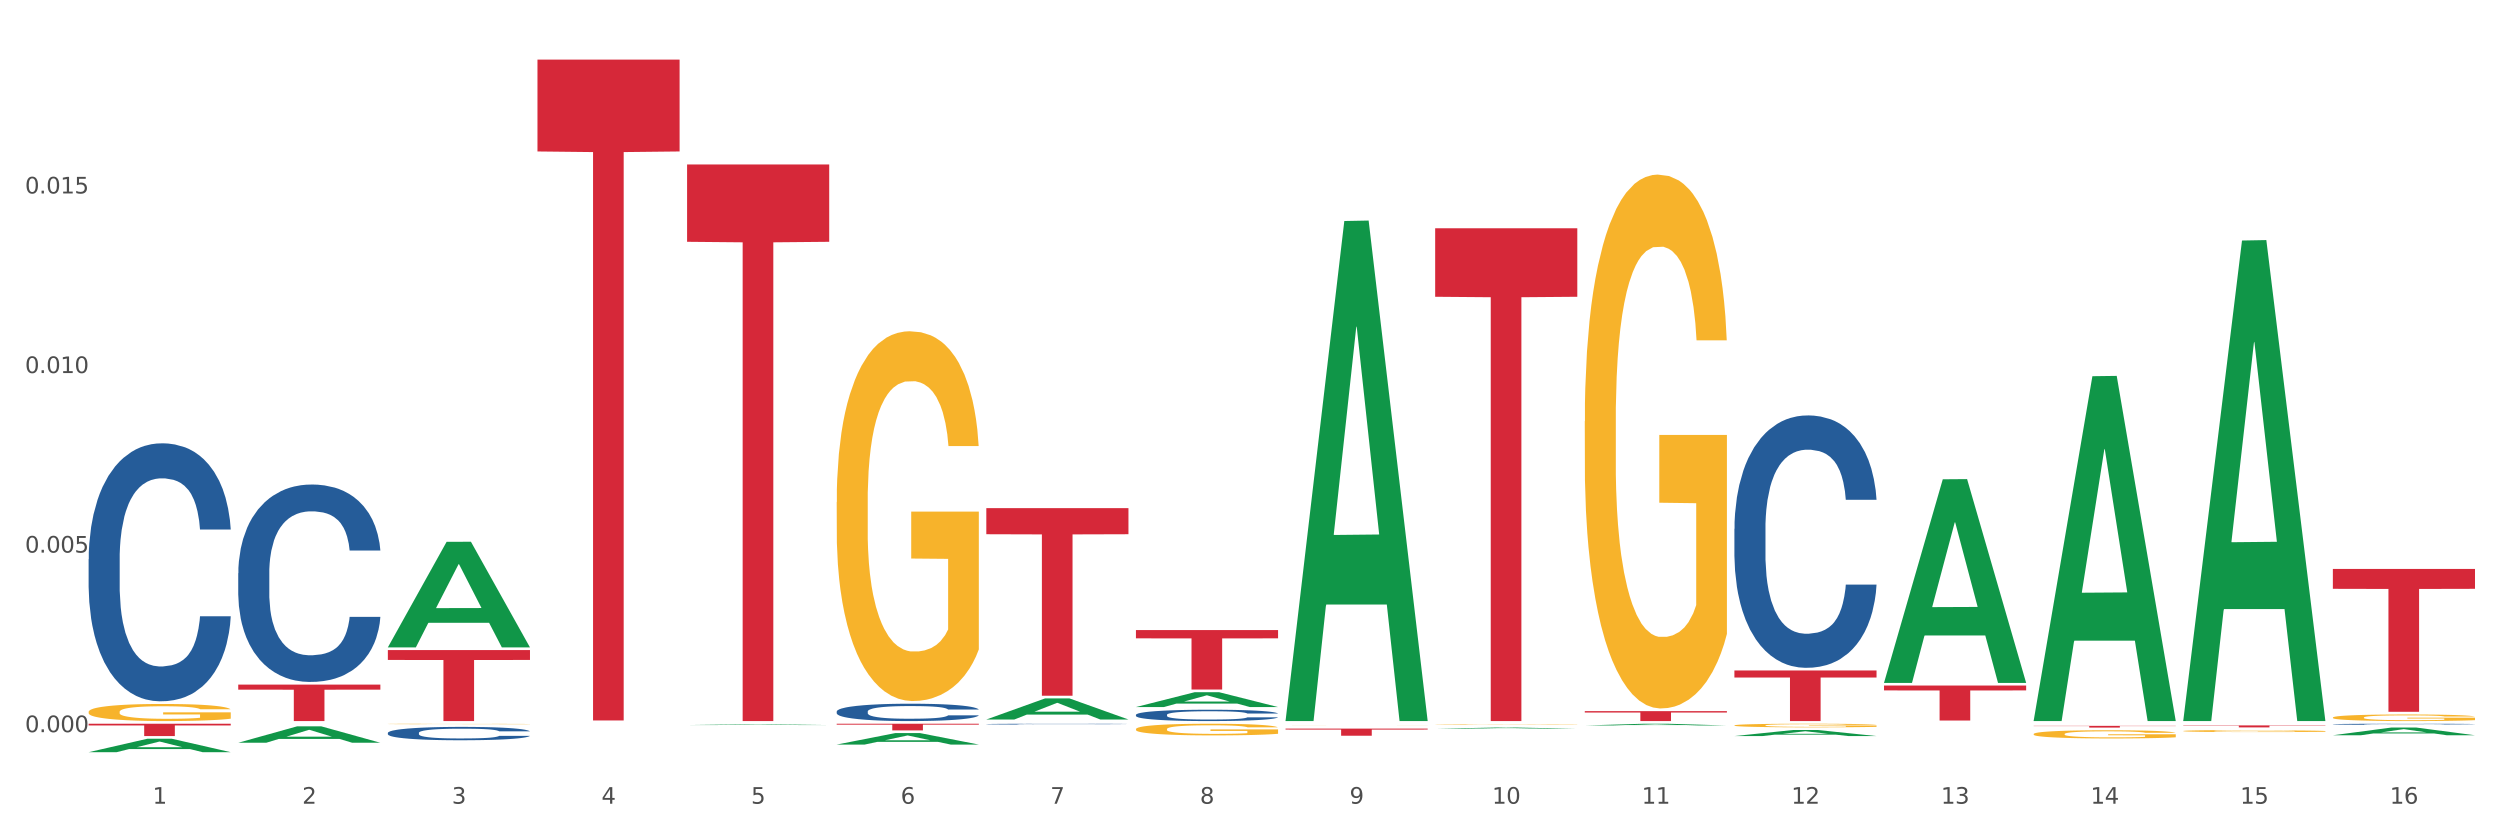 <?xml version="1.0" encoding="utf-8" standalone="no"?>
<!DOCTYPE svg PUBLIC "-//W3C//DTD SVG 1.1//EN"
  "http://www.w3.org/Graphics/SVG/1.1/DTD/svg11.dtd">
<svg xmlns:xlink="http://www.w3.org/1999/xlink" width="1080pt" height="360pt" viewBox="0 0 1080 360" xmlns="http://www.w3.org/2000/svg" version="1.1">
 <rect x="0" y="0" width="1080" height="360" fill="#333333" stroke="none"/>
 <defs>
  <style type="text/css">*{stroke-linejoin: round; stroke-linecap: butt}</style>
 </defs>
 <g id="figure_1">
  <g id="patch_1">
   <path d="M 0 360 
L 1080 360 
L 1080 0 
L 0 0 
z
" style="fill: #ffffff; stroke: #ffffff; stroke-linejoin: miter"/>
  </g>
  <g id="axes_1">
   <g id="matplotlib.axis_1">
    <g id="xtick_1">
     <g id="text_1">
      <!-- 1 -->
      <g style="fill: #4d4d4d" transform="translate(65.93 347.204) scale(0.096 -0.096)">
       <defs>
        <path id="DejaVuSans-31" d="M 794 531 
L 1825 531 
L 1825 4091 
L 703 3866 
L 703 4441 
L 1819 4666 
L 2450 4666 
L 2450 531 
L 3481 531 
L 3481 0 
L 794 0 
L 794 531 
z
" transform="scale(0.016)"/>
       </defs>
       <use xlink:href="#DejaVuSans-31"/>
      </g>
     </g>
    </g>
    <g id="xtick_2">
     <g id="text_2">
      <!-- 2 -->
      <g style="fill: #4d4d4d" transform="translate(130.565 347.204) scale(0.096 -0.096)">
       <defs>
        <path id="DejaVuSans-32" d="M 1228 531 
L 3431 531 
L 3431 0 
L 469 0 
L 469 531 
Q 828 903 1448 1529 
Q 2069 2156 2228 2338 
Q 2531 2678 2651 2914 
Q 2772 3150 2772 3378 
Q 2772 3750 2511 3984 
Q 2250 4219 1831 4219 
Q 1534 4219 1204 4116 
Q 875 4013 500 3803 
L 500 4441 
Q 881 4594 1212 4672 
Q 1544 4750 1819 4750 
Q 2544 4750 2975 4387 
Q 3406 4025 3406 3419 
Q 3406 3131 3298 2873 
Q 3191 2616 2906 2266 
Q 2828 2175 2409 1742 
Q 1991 1309 1228 531 
z
" transform="scale(0.016)"/>
       </defs>
       <use xlink:href="#DejaVuSans-32"/>
      </g>
     </g>
    </g>
    <g id="xtick_3">
     <g id="text_3">
      <!-- 3 -->
      <g style="fill: #4d4d4d" transform="translate(195.199 347.204) scale(0.096 -0.096)">
       <defs>
        <path id="DejaVuSans-33" d="M 2597 2516 
Q 3050 2419 3304 2112 
Q 3559 1806 3559 1356 
Q 3559 666 3084 287 
Q 2609 -91 1734 -91 
Q 1441 -91 1130 -33 
Q 819 25 488 141 
L 488 750 
Q 750 597 1062 519 
Q 1375 441 1716 441 
Q 2309 441 2620 675 
Q 2931 909 2931 1356 
Q 2931 1769 2642 2001 
Q 2353 2234 1838 2234 
L 1294 2234 
L 1294 2753 
L 1863 2753 
Q 2328 2753 2575 2939 
Q 2822 3125 2822 3475 
Q 2822 3834 2567 4026 
Q 2313 4219 1838 4219 
Q 1578 4219 1281 4162 
Q 984 4106 628 3988 
L 628 4550 
Q 988 4650 1302 4700 
Q 1616 4750 1894 4750 
Q 2613 4750 3031 4423 
Q 3450 4097 3450 3541 
Q 3450 3153 3228 2886 
Q 3006 2619 2597 2516 
z
" transform="scale(0.016)"/>
       </defs>
       <use xlink:href="#DejaVuSans-33"/>
      </g>
     </g>
    </g>
    <g id="xtick_4">
     <g id="text_4">
      <!-- 4 -->
      <g style="fill: #4d4d4d" transform="translate(259.833 347.204) scale(0.096 -0.096)">
       <defs>
        <path id="DejaVuSans-34" d="M 2419 4116 
L 825 1625 
L 2419 1625 
L 2419 4116 
z
M 2253 4666 
L 3047 4666 
L 3047 1625 
L 3713 1625 
L 3713 1100 
L 3047 1100 
L 3047 0 
L 2419 0 
L 2419 1100 
L 313 1100 
L 313 1709 
L 2253 4666 
z
" transform="scale(0.016)"/>
       </defs>
       <use xlink:href="#DejaVuSans-34"/>
      </g>
     </g>
    </g>
    <g id="xtick_5">
     <g id="text_5">
      <!-- 5 -->
      <g style="fill: #4d4d4d" transform="translate(324.467 347.204) scale(0.096 -0.096)">
       <defs>
        <path id="DejaVuSans-35" d="M 691 4666 
L 3169 4666 
L 3169 4134 
L 1269 4134 
L 1269 2991 
Q 1406 3038 1543 3061 
Q 1681 3084 1819 3084 
Q 2600 3084 3056 2656 
Q 3513 2228 3513 1497 
Q 3513 744 3044 326 
Q 2575 -91 1722 -91 
Q 1428 -91 1123 -41 
Q 819 9 494 109 
L 494 744 
Q 775 591 1075 516 
Q 1375 441 1709 441 
Q 2250 441 2565 725 
Q 2881 1009 2881 1497 
Q 2881 1984 2565 2268 
Q 2250 2553 1709 2553 
Q 1456 2553 1204 2497 
Q 953 2441 691 2322 
L 691 4666 
z
" transform="scale(0.016)"/>
       </defs>
       <use xlink:href="#DejaVuSans-35"/>
      </g>
     </g>
    </g>
    <g id="xtick_6">
     <g id="text_6">
      <!-- 6 -->
      <g style="fill: #4d4d4d" transform="translate(389.102 347.204) scale(0.096 -0.096)">
       <defs>
        <path id="DejaVuSans-36" d="M 2113 2584 
Q 1688 2584 1439 2293 
Q 1191 2003 1191 1497 
Q 1191 994 1439 701 
Q 1688 409 2113 409 
Q 2538 409 2786 701 
Q 3034 994 3034 1497 
Q 3034 2003 2786 2293 
Q 2538 2584 2113 2584 
z
M 3366 4563 
L 3366 3988 
Q 3128 4100 2886 4159 
Q 2644 4219 2406 4219 
Q 1781 4219 1451 3797 
Q 1122 3375 1075 2522 
Q 1259 2794 1537 2939 
Q 1816 3084 2150 3084 
Q 2853 3084 3261 2657 
Q 3669 2231 3669 1497 
Q 3669 778 3244 343 
Q 2819 -91 2113 -91 
Q 1303 -91 875 529 
Q 447 1150 447 2328 
Q 447 3434 972 4092 
Q 1497 4750 2381 4750 
Q 2619 4750 2861 4703 
Q 3103 4656 3366 4563 
z
" transform="scale(0.016)"/>
       </defs>
       <use xlink:href="#DejaVuSans-36"/>
      </g>
     </g>
    </g>
    <g id="xtick_7">
     <g id="text_7">
      <!-- 7 -->
      <g style="fill: #4d4d4d" transform="translate(453.736 347.204) scale(0.096 -0.096)">
       <defs>
        <path id="DejaVuSans-37" d="M 525 4666 
L 3525 4666 
L 3525 4397 
L 1831 0 
L 1172 0 
L 2766 4134 
L 525 4134 
L 525 4666 
z
" transform="scale(0.016)"/>
       </defs>
       <use xlink:href="#DejaVuSans-37"/>
      </g>
     </g>
    </g>
    <g id="xtick_8">
     <g id="text_8">
      <!-- 8 -->
      <g style="fill: #4d4d4d" transform="translate(518.37 347.204) scale(0.096 -0.096)">
       <defs>
        <path id="DejaVuSans-38" d="M 2034 2216 
Q 1584 2216 1326 1975 
Q 1069 1734 1069 1313 
Q 1069 891 1326 650 
Q 1584 409 2034 409 
Q 2484 409 2743 651 
Q 3003 894 3003 1313 
Q 3003 1734 2745 1975 
Q 2488 2216 2034 2216 
z
M 1403 2484 
Q 997 2584 770 2862 
Q 544 3141 544 3541 
Q 544 4100 942 4425 
Q 1341 4750 2034 4750 
Q 2731 4750 3128 4425 
Q 3525 4100 3525 3541 
Q 3525 3141 3298 2862 
Q 3072 2584 2669 2484 
Q 3125 2378 3379 2068 
Q 3634 1759 3634 1313 
Q 3634 634 3220 271 
Q 2806 -91 2034 -91 
Q 1263 -91 848 271 
Q 434 634 434 1313 
Q 434 1759 690 2068 
Q 947 2378 1403 2484 
z
M 1172 3481 
Q 1172 3119 1398 2916 
Q 1625 2713 2034 2713 
Q 2441 2713 2670 2916 
Q 2900 3119 2900 3481 
Q 2900 3844 2670 4047 
Q 2441 4250 2034 4250 
Q 1625 4250 1398 4047 
Q 1172 3844 1172 3481 
z
" transform="scale(0.016)"/>
       </defs>
       <use xlink:href="#DejaVuSans-38"/>
      </g>
     </g>
    </g>
    <g id="xtick_9">
     <g id="text_9">
      <!-- 9 -->
      <g style="fill: #4d4d4d" transform="translate(583.005 347.204) scale(0.096 -0.096)">
       <defs>
        <path id="DejaVuSans-39" d="M 703 97 
L 703 672 
Q 941 559 1184 500 
Q 1428 441 1663 441 
Q 2288 441 2617 861 
Q 2947 1281 2994 2138 
Q 2813 1869 2534 1725 
Q 2256 1581 1919 1581 
Q 1219 1581 811 2004 
Q 403 2428 403 3163 
Q 403 3881 828 4315 
Q 1253 4750 1959 4750 
Q 2769 4750 3195 4129 
Q 3622 3509 3622 2328 
Q 3622 1225 3098 567 
Q 2575 -91 1691 -91 
Q 1453 -91 1209 -44 
Q 966 3 703 97 
z
M 1959 2075 
Q 2384 2075 2632 2365 
Q 2881 2656 2881 3163 
Q 2881 3666 2632 3958 
Q 2384 4250 1959 4250 
Q 1534 4250 1286 3958 
Q 1038 3666 1038 3163 
Q 1038 2656 1286 2365 
Q 1534 2075 1959 2075 
z
" transform="scale(0.016)"/>
       </defs>
       <use xlink:href="#DejaVuSans-39"/>
      </g>
     </g>
    </g>
    <g id="xtick_10">
     <g id="text_10">
      <!-- 10 -->
      <g style="fill: #4d4d4d" transform="translate(644.585 347.204) scale(0.096 -0.096)">
       <defs>
        <path id="DejaVuSans-30" d="M 2034 4250 
Q 1547 4250 1301 3770 
Q 1056 3291 1056 2328 
Q 1056 1369 1301 889 
Q 1547 409 2034 409 
Q 2525 409 2770 889 
Q 3016 1369 3016 2328 
Q 3016 3291 2770 3770 
Q 2525 4250 2034 4250 
z
M 2034 4750 
Q 2819 4750 3233 4129 
Q 3647 3509 3647 2328 
Q 3647 1150 3233 529 
Q 2819 -91 2034 -91 
Q 1250 -91 836 529 
Q 422 1150 422 2328 
Q 422 3509 836 4129 
Q 1250 4750 2034 4750 
z
" transform="scale(0.016)"/>
       </defs>
       <use xlink:href="#DejaVuSans-31"/>
       <use xlink:href="#DejaVuSans-30" transform="translate(63.623 0)"/>
      </g>
     </g>
    </g>
    <g id="xtick_11">
     <g id="text_11">
      <!-- 11 -->
      <g style="fill: #4d4d4d" transform="translate(709.219 347.204) scale(0.096 -0.096)">
       <use xlink:href="#DejaVuSans-31"/>
       <use xlink:href="#DejaVuSans-31" transform="translate(63.623 0)"/>
      </g>
     </g>
    </g>
    <g id="xtick_12">
     <g id="text_12">
      <!-- 12 -->
      <g style="fill: #4d4d4d" transform="translate(773.854 347.204) scale(0.096 -0.096)">
       <use xlink:href="#DejaVuSans-31"/>
       <use xlink:href="#DejaVuSans-32" transform="translate(63.623 0)"/>
      </g>
     </g>
    </g>
    <g id="xtick_13">
     <g id="text_13">
      <!-- 13 -->
      <g style="fill: #4d4d4d" transform="translate(838.488 347.204) scale(0.096 -0.096)">
       <use xlink:href="#DejaVuSans-31"/>
       <use xlink:href="#DejaVuSans-33" transform="translate(63.623 0)"/>
      </g>
     </g>
    </g>
    <g id="xtick_14">
     <g id="text_14">
      <!-- 14 -->
      <g style="fill: #4d4d4d" transform="translate(903.122 347.204) scale(0.096 -0.096)">
       <use xlink:href="#DejaVuSans-31"/>
       <use xlink:href="#DejaVuSans-34" transform="translate(63.623 0)"/>
      </g>
     </g>
    </g>
    <g id="xtick_15">
     <g id="text_15">
      <!-- 15 -->
      <g style="fill: #4d4d4d" transform="translate(967.756 347.204) scale(0.096 -0.096)">
       <use xlink:href="#DejaVuSans-31"/>
       <use xlink:href="#DejaVuSans-35" transform="translate(63.623 0)"/>
      </g>
     </g>
    </g>
    <g id="xtick_16">
     <g id="text_16">
      <!-- 16 -->
      <g style="fill: #4d4d4d" transform="translate(1032.391 347.204) scale(0.096 -0.096)">
       <use xlink:href="#DejaVuSans-31"/>
       <use xlink:href="#DejaVuSans-36" transform="translate(63.623 0)"/>
      </g>
     </g>
    </g>
    <g id="xtick_17"/>
    <g id="xtick_18"/>
    <g id="xtick_19"/>
    <g id="xtick_20"/>
    <g id="xtick_21"/>
    <g id="xtick_22"/>
    <g id="xtick_23"/>
    <g id="xtick_24"/>
    <g id="xtick_25"/>
    <g id="xtick_26"/>
    <g id="xtick_27"/>
    <g id="xtick_28"/>
    <g id="xtick_29"/>
    <g id="xtick_30"/>
    <g id="xtick_31"/>
   </g>
   <g id="matplotlib.axis_2">
    <g id="ytick_1">
     <g id="text_17">
      <!-- 0.000 -->
      <g style="fill: #4d4d4d" transform="translate(10.8 316.299) scale(0.096 -0.096)">
       <defs>
        <path id="DejaVuSans-2e" d="M 684 794 
L 1344 794 
L 1344 0 
L 684 0 
L 684 794 
z
" transform="scale(0.016)"/>
       </defs>
       <use xlink:href="#DejaVuSans-30"/>
       <use xlink:href="#DejaVuSans-2e" transform="translate(63.623 0)"/>
       <use xlink:href="#DejaVuSans-30" transform="translate(95.41 0)"/>
       <use xlink:href="#DejaVuSans-30" transform="translate(159.033 0)"/>
       <use xlink:href="#DejaVuSans-30" transform="translate(222.656 0)"/>
      </g>
     </g>
    </g>
    <g id="ytick_2">
     <g id="text_18">
      <!-- 0.005 -->
      <g style="fill: #4d4d4d" transform="translate(10.8 238.728) scale(0.096 -0.096)">
       <use xlink:href="#DejaVuSans-30"/>
       <use xlink:href="#DejaVuSans-2e" transform="translate(63.623 0)"/>
       <use xlink:href="#DejaVuSans-30" transform="translate(95.41 0)"/>
       <use xlink:href="#DejaVuSans-30" transform="translate(159.033 0)"/>
       <use xlink:href="#DejaVuSans-35" transform="translate(222.656 0)"/>
      </g>
     </g>
    </g>
    <g id="ytick_3">
     <g id="text_19">
      <!-- 0.010 -->
      <g style="fill: #4d4d4d" transform="translate(10.8 161.157) scale(0.096 -0.096)">
       <use xlink:href="#DejaVuSans-30"/>
       <use xlink:href="#DejaVuSans-2e" transform="translate(63.623 0)"/>
       <use xlink:href="#DejaVuSans-30" transform="translate(95.41 0)"/>
       <use xlink:href="#DejaVuSans-31" transform="translate(159.033 0)"/>
       <use xlink:href="#DejaVuSans-30" transform="translate(222.656 0)"/>
      </g>
     </g>
    </g>
    <g id="ytick_4">
     <g id="text_20">
      <!-- 0.015 -->
      <g style="fill: #4d4d4d" transform="translate(10.8 83.586) scale(0.096 -0.096)">
       <use xlink:href="#DejaVuSans-30"/>
       <use xlink:href="#DejaVuSans-2e" transform="translate(63.623 0)"/>
       <use xlink:href="#DejaVuSans-30" transform="translate(95.41 0)"/>
       <use xlink:href="#DejaVuSans-31" transform="translate(159.033 0)"/>
       <use xlink:href="#DejaVuSans-35" transform="translate(222.656 0)"/>
      </g>
     </g>
    </g>
    <g id="ytick_5"/>
    <g id="ytick_6"/>
    <g id="ytick_7"/>
    <g id="ytick_8"/>
   </g>
   <g id="PolyCollection_1">
    <path d="M 38.283 324.939 
L 38.346 324.933 
L 63.667 319.132 
L 74.175 319.127 
L 99.686 324.95 
L 87.532 324.95 
L 82.024 323.594 
L 55.881 323.594 
L 55.691 323.615 
L 50.374 324.95 
L 38.283 324.95 
L 38.283 324.939 
L 59.173 322.784 
L 78.733 322.779 
L 69.048 320.368 
L 68.921 320.357 
L 68.794 320.373 
L 59.109 322.779 
L 59.173 322.784 
L 38.283 324.939 
z
" clip-path="url(#pb1f0c54be1)" style="fill: #109648"/>
    <path d="M 102.917 295.748 
L 164.32 295.748 
L 164.32 297.938 
L 140.166 297.953 
L 140.166 311.504 
L 126.925 311.504 
L 126.925 297.953 
L 102.917 297.938 
L 102.917 295.763 
L 102.917 295.748 
z
" clip-path="url(#pb1f0c54be1)" style="fill: #d62839"/>
    <path d="M 167.552 280.835 
L 228.954 280.835 
L 228.954 285.097 
L 204.801 285.126 
L 204.801 311.504 
L 191.56 311.504 
L 191.56 285.126 
L 167.552 285.097 
L 167.552 280.864 
L 167.552 280.835 
z
" clip-path="url(#pb1f0c54be1)" style="fill: #d62839"/>
    <path d="M 232.186 25.759 
L 293.588 25.759 
L 293.588 65.431 
L 269.435 65.699 
L 269.435 311.232 
L 256.194 311.232 
L 256.194 65.699 
L 232.186 65.431 
L 232.186 26.028 
L 232.186 25.759 
z
" clip-path="url(#pb1f0c54be1)" style="fill: #d62839"/>
    <path d="M 296.82 71.039 
L 358.223 71.039 
L 358.223 104.456 
L 334.069 104.682 
L 334.069 311.504 
L 320.828 311.504 
L 320.828 104.682 
L 296.82 104.456 
L 296.82 71.265 
L 296.82 71.039 
z
" clip-path="url(#pb1f0c54be1)" style="fill: #d62839"/>
    <path d="M 361.454 312.652 
L 422.857 312.652 
L 422.857 313.051 
L 398.703 313.054 
L 398.703 315.526 
L 385.463 315.526 
L 385.463 313.054 
L 361.454 313.051 
L 361.454 312.655 
L 361.454 312.652 
z
" clip-path="url(#pb1f0c54be1)" style="fill: #d62839"/>
    <path d="M 426.089 219.524 
L 487.491 219.524 
L 487.491 230.784 
L 463.338 230.86 
L 463.338 300.552 
L 450.097 300.552 
L 450.097 230.86 
L 426.089 230.784 
L 426.089 219.6 
L 426.089 219.524 
z
" clip-path="url(#pb1f0c54be1)" style="fill: #d62839"/>
    <path d="M 38.283 312.652 
L 99.686 312.652 
L 99.686 313.392 
L 75.532 313.397 
L 75.532 317.979 
L 62.291 317.979 
L 62.291 313.397 
L 38.283 313.392 
L 38.283 312.657 
L 38.283 312.652 
z
" clip-path="url(#pb1f0c54be1)" style="fill: #d62839"/>
    <path d="M 490.723 272.2 
L 552.126 272.2 
L 552.126 275.768 
L 527.972 275.792 
L 527.972 297.875 
L 514.731 297.875 
L 514.731 275.792 
L 490.723 275.768 
L 490.723 272.224 
L 490.723 272.2 
z
" clip-path="url(#pb1f0c54be1)" style="fill: #d62839"/>
    <path d="M 619.992 98.621 
L 681.394 98.621 
L 681.394 128.205 
L 657.241 128.405 
L 657.241 311.504 
L 644 311.504 
L 644 128.405 
L 619.992 128.205 
L 619.992 98.821 
L 619.992 98.621 
z
" clip-path="url(#pb1f0c54be1)" style="fill: #d62839"/>
    <path d="M 684.626 307.211 
L 746.029 307.211 
L 746.029 307.805 
L 721.875 307.809 
L 721.875 311.489 
L 708.634 311.489 
L 708.634 307.809 
L 684.626 307.805 
L 684.626 307.215 
L 684.626 307.211 
z
" clip-path="url(#pb1f0c54be1)" style="fill: #d62839"/>
    <path d="M 749.26 289.652 
L 810.663 289.652 
L 810.663 292.689 
L 786.509 292.709 
L 786.509 311.504 
L 773.268 311.504 
L 773.268 292.709 
L 749.26 292.689 
L 749.26 289.672 
L 749.26 289.652 
z
" clip-path="url(#pb1f0c54be1)" style="fill: #d62839"/>
    <path d="M 813.895 296.163 
L 875.297 296.163 
L 875.297 298.264 
L 851.143 298.278 
L 851.143 311.281 
L 837.903 311.281 
L 837.903 298.278 
L 813.895 298.264 
L 813.895 296.177 
L 813.895 296.163 
z
" clip-path="url(#pb1f0c54be1)" style="fill: #d62839"/>
    <path d="M 878.529 313.568 
L 939.931 313.568 
L 939.931 313.672 
L 915.778 313.673 
L 915.778 314.318 
L 902.537 314.318 
L 902.537 313.673 
L 878.529 313.672 
L 878.529 313.569 
L 878.529 313.568 
z
" clip-path="url(#pb1f0c54be1)" style="fill: #d62839"/>
    <path d="M 943.163 313.385 
L 1004.566 313.385 
L 1004.566 313.504 
L 980.412 313.505 
L 980.412 314.239 
L 967.171 314.239 
L 967.171 313.505 
L 943.163 313.504 
L 943.163 313.386 
L 943.163 313.385 
z
" clip-path="url(#pb1f0c54be1)" style="fill: #d62839"/>
    <path d="M 555.357 314.743 
L 616.76 314.743 
L 616.76 315.172 
L 592.606 315.175 
L 592.606 317.832 
L 579.365 317.832 
L 579.365 315.175 
L 555.357 315.172 
L 555.357 314.746 
L 555.357 314.743 
z
" clip-path="url(#pb1f0c54be1)" style="fill: #d62839"/>
    <path d="M 1007.797 245.793 
L 1069.2 245.793 
L 1069.2 254.37 
L 1045.046 254.428 
L 1045.046 307.509 
L 1031.806 307.509 
L 1031.806 254.428 
L 1007.797 254.37 
L 1007.797 245.851 
L 1007.797 245.793 
z
" clip-path="url(#pb1f0c54be1)" style="fill: #d62839"/>
    <path d="M 38.283 241.587 
L 38.356 241.485 
L 38.356 238.635 
L 38.573 234.767 
L 39.372 227.642 
L 40.388 222.247 
L 42.13 215.936 
L 43.073 213.289 
L 44.307 210.337 
L 46.847 205.553 
L 49.751 201.482 
L 51.783 199.242 
L 53.307 197.817 
L 56.718 195.273 
L 58.678 194.153 
L 60.71 193.237 
L 62.452 192.626 
L 65.355 191.913 
L 67.678 191.608 
L 70.363 191.506 
L 72.613 191.608 
L 75.589 192.015 
L 79.944 193.237 
L 81.613 193.949 
L 83.863 195.171 
L 86.186 196.799 
L 88.073 198.428 
L 90.25 200.769 
L 92.5 203.823 
L 94.678 207.691 
L 96.202 211.254 
L 97.436 215.02 
L 98.524 219.6 
L 99.323 224.588 
L 99.686 228.761 
L 86.403 228.761 
L 86.041 224.995 
L 85.315 220.924 
L 84.589 218.175 
L 83.791 215.936 
L 82.557 213.391 
L 81.468 211.763 
L 79.654 209.829 
L 77.984 208.607 
L 76.605 207.895 
L 74.936 207.284 
L 71.379 206.673 
L 68.839 206.673 
L 67.242 206.877 
L 65.283 207.386 
L 63.613 208.098 
L 61.654 209.32 
L 60.13 210.643 
L 58.605 212.373 
L 57.734 213.595 
L 56.428 215.834 
L 55.557 217.666 
L 54.396 220.822 
L 53.743 223.061 
L 52.581 228.863 
L 52.073 233.138 
L 51.855 236.09 
L 51.71 239.348 
L 51.71 255.227 
L 52.146 262.352 
L 52.509 265.406 
L 53.089 268.867 
L 54.178 273.345 
L 55.775 277.722 
L 57.444 280.878 
L 58.823 282.812 
L 60.13 284.237 
L 61.436 285.357 
L 63.033 286.375 
L 64.339 286.985 
L 66.299 287.596 
L 68.621 287.901 
L 70.436 287.901 
L 74.137 287.393 
L 75.807 286.884 
L 77.404 286.171 
L 79.145 285.051 
L 80.524 283.83 
L 81.323 282.914 
L 82.629 280.98 
L 83.645 278.944 
L 84.516 276.603 
L 85.097 274.567 
L 85.75 271.513 
L 86.258 268.052 
L 86.403 266.22 
L 99.686 266.22 
L 99.395 269.885 
L 98.887 273.447 
L 97.871 278.231 
L 97.073 280.98 
L 95.839 284.339 
L 94.532 287.189 
L 92.718 290.344 
L 91.049 292.686 
L 89.307 294.721 
L 87.42 296.554 
L 84.008 299.098 
L 82.774 299.811 
L 80.162 301.032 
L 78.129 301.745 
L 75.154 302.457 
L 72.105 302.865 
L 68.912 302.966 
L 66.081 302.763 
L 62.96 302.152 
L 61.001 301.541 
L 58.823 300.625 
L 56.283 299.2 
L 53.888 297.47 
L 51.638 295.434 
L 49.533 293.093 
L 47.573 290.446 
L 45.033 286.069 
L 43.146 281.794 
L 41.767 277.824 
L 40.823 274.465 
L 39.88 270.19 
L 39.372 267.238 
L 38.573 260.113 
L 38.283 253.496 
L 38.283 241.587 
z
" clip-path="url(#pb1f0c54be1)" style="fill: #255c99"/>
    <path d="M 167.552 316.609 
L 167.624 316.604 
L 167.624 316.456 
L 167.842 316.256 
L 168.64 315.886 
L 169.656 315.607 
L 171.398 315.28 
L 172.342 315.143 
L 173.576 314.99 
L 176.116 314.742 
L 179.019 314.531 
L 181.051 314.415 
L 182.576 314.341 
L 185.987 314.209 
L 187.947 314.151 
L 189.979 314.104 
L 191.721 314.072 
L 194.624 314.035 
L 196.946 314.019 
L 199.632 314.014 
L 201.882 314.019 
L 204.858 314.04 
L 209.212 314.104 
L 210.882 314.141 
L 213.132 314.204 
L 215.454 314.288 
L 217.341 314.373 
L 219.519 314.494 
L 221.769 314.652 
L 223.946 314.853 
L 225.47 315.037 
L 226.704 315.232 
L 227.793 315.47 
L 228.591 315.728 
L 228.954 315.945 
L 215.672 315.945 
L 215.309 315.749 
L 214.583 315.538 
L 213.858 315.396 
L 213.059 315.28 
L 211.825 315.148 
L 210.737 315.064 
L 208.922 314.963 
L 207.253 314.9 
L 205.874 314.863 
L 204.204 314.832 
L 200.648 314.8 
L 198.108 314.8 
L 196.511 314.81 
L 194.551 314.837 
L 192.882 314.874 
L 190.922 314.937 
L 189.398 315.006 
L 187.874 315.095 
L 187.003 315.159 
L 185.697 315.275 
L 184.826 315.37 
L 183.664 315.533 
L 183.011 315.649 
L 181.85 315.95 
L 181.342 316.171 
L 181.124 316.324 
L 180.979 316.493 
L 180.979 317.316 
L 181.414 317.685 
L 181.777 317.843 
L 182.358 318.023 
L 183.447 318.255 
L 185.043 318.482 
L 186.713 318.645 
L 188.092 318.745 
L 189.398 318.819 
L 190.705 318.877 
L 192.301 318.93 
L 193.608 318.962 
L 195.567 318.993 
L 197.89 319.009 
L 199.704 319.009 
L 203.406 318.983 
L 205.075 318.956 
L 206.672 318.919 
L 208.414 318.861 
L 209.793 318.798 
L 210.591 318.751 
L 211.898 318.65 
L 212.914 318.545 
L 213.785 318.424 
L 214.366 318.318 
L 215.019 318.16 
L 215.527 317.981 
L 215.672 317.886 
L 228.954 317.886 
L 228.664 318.076 
L 228.156 318.26 
L 227.14 318.508 
L 226.341 318.65 
L 225.107 318.825 
L 223.801 318.972 
L 221.987 319.136 
L 220.317 319.257 
L 218.575 319.363 
L 216.688 319.458 
L 213.277 319.589 
L 212.043 319.626 
L 209.43 319.69 
L 207.398 319.727 
L 204.422 319.763 
L 201.374 319.785 
L 198.18 319.79 
L 195.35 319.779 
L 192.229 319.748 
L 190.269 319.716 
L 188.092 319.669 
L 185.551 319.595 
L 183.156 319.505 
L 180.906 319.399 
L 178.801 319.278 
L 176.842 319.141 
L 174.302 318.914 
L 172.414 318.693 
L 171.035 318.487 
L 170.092 318.313 
L 169.148 318.091 
L 168.64 317.938 
L 167.842 317.569 
L 167.552 317.226 
L 167.552 316.609 
z
" clip-path="url(#pb1f0c54be1)" style="fill: #255c99"/>
    <path d="M 361.454 216.921 
L 361.527 216.775 
L 361.527 211.522 
L 361.672 206.999 
L 362.397 196.057 
L 363.484 187.011 
L 364.282 182.197 
L 365.079 178.257 
L 366.022 174.318 
L 367.182 170.233 
L 369.284 164.251 
L 370.589 161.187 
L 372.184 157.977 
L 375.083 153.308 
L 377.186 150.682 
L 379.361 148.494 
L 382.913 145.868 
L 385.233 144.7 
L 387.697 143.825 
L 390.67 143.241 
L 392.917 143.096 
L 397.847 143.533 
L 402.051 144.846 
L 404.081 145.868 
L 406.691 147.618 
L 408.068 148.786 
L 410.316 151.12 
L 412.635 154.184 
L 414.23 156.81 
L 416.623 161.771 
L 418.435 166.731 
L 420.102 172.859 
L 420.972 177.09 
L 421.625 181.029 
L 422.205 185.552 
L 422.785 192.701 
L 409.736 192.701 
L 409.228 187.595 
L 408.431 182.78 
L 407.271 178.111 
L 406.256 175.193 
L 404.516 171.546 
L 402.921 169.211 
L 401.254 167.461 
L 399.224 166.002 
L 397.629 165.272 
L 395.382 164.689 
L 390.96 164.835 
L 387.987 166.002 
L 385.958 167.461 
L 384.653 168.774 
L 383.493 170.233 
L 382.188 172.275 
L 380.665 175.339 
L 379.578 178.111 
L 378.491 181.613 
L 377.621 185.115 
L 376.823 189.2 
L 376.171 193.577 
L 375.663 198.1 
L 375.228 203.644 
L 374.866 212.835 
L 374.866 232.824 
L 375.011 237.346 
L 375.373 243.328 
L 375.808 247.851 
L 376.533 253.249 
L 377.186 256.897 
L 378.418 262.149 
L 379.796 266.526 
L 380.883 269.298 
L 381.97 271.633 
L 383.855 274.843 
L 385.958 277.469 
L 387.77 279.074 
L 390.235 280.533 
L 391.902 281.116 
L 393.352 281.408 
L 396.904 281.408 
L 399.441 280.97 
L 402.269 279.949 
L 404.444 278.636 
L 406.256 277.031 
L 408.286 274.405 
L 409.591 271.925 
L 409.591 241.432 
L 393.642 241.286 
L 393.642 221.006 
L 422.857 221.006 
L 422.857 280.533 
L 421.625 283.597 
L 420.247 286.369 
L 418.797 288.849 
L 416.623 291.913 
L 414.013 294.831 
L 411.693 296.873 
L 409.228 298.624 
L 406.328 300.229 
L 402.559 301.688 
L 400.239 302.272 
L 397.339 302.709 
L 393.932 302.855 
L 390.96 302.563 
L 388.06 301.834 
L 385.015 300.521 
L 382.043 298.624 
L 379.796 296.727 
L 377.548 294.393 
L 375.156 291.329 
L 373.271 288.411 
L 371.821 285.785 
L 370.226 282.429 
L 368.486 278.052 
L 367.182 274.113 
L 366.022 270.028 
L 364.789 264.776 
L 363.919 260.253 
L 363.049 254.563 
L 362.542 250.332 
L 361.962 243.766 
L 361.527 234.574 
L 361.454 216.921 
z
" clip-path="url(#pb1f0c54be1)" style="fill: #f7b32b"/>
    <path d="M 490.723 314.983 
L 490.796 314.978 
L 490.796 314.813 
L 490.941 314.67 
L 491.665 314.324 
L 492.753 314.039 
L 493.55 313.887 
L 494.348 313.762 
L 495.29 313.638 
L 496.45 313.509 
L 498.552 313.32 
L 499.857 313.223 
L 501.452 313.122 
L 504.352 312.974 
L 506.454 312.892 
L 508.629 312.822 
L 512.181 312.74 
L 514.501 312.703 
L 516.966 312.675 
L 519.938 312.657 
L 522.186 312.652 
L 527.115 312.666 
L 531.32 312.707 
L 533.35 312.74 
L 535.959 312.795 
L 537.337 312.832 
L 539.584 312.905 
L 541.904 313.002 
L 543.499 313.085 
L 545.891 313.242 
L 547.703 313.398 
L 549.371 313.592 
L 550.241 313.725 
L 550.893 313.85 
L 551.473 313.993 
L 552.053 314.218 
L 539.004 314.218 
L 538.497 314.057 
L 537.699 313.905 
L 536.539 313.758 
L 535.524 313.666 
L 533.785 313.55 
L 532.19 313.477 
L 530.522 313.421 
L 528.493 313.375 
L 526.898 313.352 
L 524.65 313.334 
L 520.228 313.338 
L 517.256 313.375 
L 515.226 313.421 
L 513.921 313.463 
L 512.761 313.509 
L 511.456 313.573 
L 509.934 313.67 
L 508.847 313.758 
L 507.759 313.868 
L 506.889 313.979 
L 506.092 314.108 
L 505.439 314.246 
L 504.932 314.389 
L 504.497 314.564 
L 504.134 314.854 
L 504.134 315.485 
L 504.279 315.628 
L 504.642 315.817 
L 505.077 315.96 
L 505.802 316.13 
L 506.454 316.245 
L 507.687 316.411 
L 509.064 316.549 
L 510.152 316.637 
L 511.239 316.711 
L 513.124 316.812 
L 515.226 316.895 
L 517.038 316.946 
L 519.503 316.992 
L 521.171 317.01 
L 522.621 317.019 
L 526.173 317.019 
L 528.71 317.006 
L 531.537 316.973 
L 533.712 316.932 
L 535.524 316.881 
L 537.554 316.798 
L 538.859 316.72 
L 538.859 315.757 
L 522.91 315.752 
L 522.91 315.112 
L 552.126 315.112 
L 552.126 316.992 
L 550.893 317.088 
L 549.516 317.176 
L 548.066 317.254 
L 545.891 317.351 
L 543.281 317.443 
L 540.962 317.508 
L 538.497 317.563 
L 535.597 317.614 
L 531.827 317.66 
L 529.507 317.678 
L 526.608 317.692 
L 523.2 317.697 
L 520.228 317.687 
L 517.328 317.664 
L 514.284 317.623 
L 511.311 317.563 
L 509.064 317.503 
L 506.817 317.429 
L 504.424 317.333 
L 502.54 317.24 
L 501.09 317.158 
L 499.495 317.052 
L 497.755 316.913 
L 496.45 316.789 
L 495.29 316.66 
L 494.058 316.494 
L 493.188 316.351 
L 492.318 316.172 
L 491.81 316.038 
L 491.231 315.831 
L 490.796 315.541 
L 490.723 314.983 
z
" clip-path="url(#pb1f0c54be1)" style="fill: #f7b32b"/>
    <path d="M 555.357 313.581 
L 555.43 313.58 
L 555.43 313.58 
L 555.575 313.579 
L 556.3 313.577 
L 557.387 313.575 
L 558.185 313.574 
L 558.982 313.574 
L 559.924 313.573 
L 561.084 313.572 
L 563.187 313.571 
L 564.492 313.571 
L 566.086 313.57 
L 568.986 313.569 
L 571.089 313.569 
L 573.263 313.569 
L 576.816 313.568 
L 579.135 313.568 
L 581.6 313.568 
L 584.573 313.568 
L 586.82 313.568 
L 591.749 313.568 
L 595.954 313.568 
L 597.984 313.568 
L 600.594 313.568 
L 601.971 313.569 
L 604.218 313.569 
L 606.538 313.57 
L 608.133 313.57 
L 610.525 313.571 
L 612.338 313.572 
L 614.005 313.573 
L 614.875 313.574 
L 615.528 313.574 
L 616.107 313.575 
L 616.687 313.576 
L 603.638 313.576 
L 603.131 313.575 
L 602.334 313.575 
L 601.174 313.574 
L 600.159 313.573 
L 598.419 313.573 
L 596.824 313.572 
L 595.157 313.572 
L 593.127 313.572 
L 591.532 313.572 
L 589.285 313.571 
L 584.862 313.571 
L 581.89 313.572 
L 579.86 313.572 
L 578.555 313.572 
L 577.396 313.572 
L 576.091 313.573 
L 574.568 313.573 
L 573.481 313.574 
L 572.393 313.574 
L 571.524 313.575 
L 570.726 313.576 
L 570.074 313.576 
L 569.566 313.577 
L 569.131 313.578 
L 568.769 313.58 
L 568.769 313.583 
L 568.914 313.584 
L 569.276 313.585 
L 569.711 313.586 
L 570.436 313.587 
L 571.089 313.587 
L 572.321 313.588 
L 573.698 313.589 
L 574.786 313.59 
L 575.873 313.59 
L 577.758 313.591 
L 579.86 313.591 
L 581.673 313.591 
L 584.138 313.592 
L 585.805 313.592 
L 587.255 313.592 
L 590.807 313.592 
L 593.344 313.592 
L 596.172 313.591 
L 598.346 313.591 
L 600.159 313.591 
L 602.189 313.59 
L 603.494 313.59 
L 603.494 313.585 
L 587.545 313.585 
L 587.545 313.581 
L 616.76 313.581 
L 616.76 313.592 
L 615.528 313.592 
L 614.15 313.593 
L 612.7 313.593 
L 610.525 313.594 
L 607.916 313.594 
L 605.596 313.594 
L 603.131 313.595 
L 600.231 313.595 
L 596.462 313.595 
L 594.142 313.595 
L 591.242 313.595 
L 587.835 313.595 
L 584.862 313.595 
L 581.963 313.595 
L 578.918 313.595 
L 575.946 313.595 
L 573.698 313.594 
L 571.451 313.594 
L 569.059 313.593 
L 567.174 313.593 
L 565.724 313.592 
L 564.129 313.592 
L 562.389 313.591 
L 561.084 313.59 
L 559.924 313.59 
L 558.692 313.589 
L 557.822 313.588 
L 556.952 313.587 
L 556.445 313.586 
L 555.865 313.585 
L 555.43 313.584 
L 555.357 313.581 
z
" clip-path="url(#pb1f0c54be1)" style="fill: #f7b32b"/>
    <path d="M 619.992 313.039 
L 620.064 313.039 
L 620.064 313.031 
L 620.209 313.025 
L 620.934 313.009 
L 622.021 312.997 
L 622.819 312.99 
L 623.616 312.984 
L 624.559 312.979 
L 625.719 312.973 
L 627.821 312.965 
L 629.126 312.96 
L 630.721 312.956 
L 633.621 312.949 
L 635.723 312.946 
L 637.898 312.942 
L 641.45 312.939 
L 643.77 312.937 
L 646.235 312.936 
L 649.207 312.935 
L 651.454 312.935 
L 656.384 312.935 
L 660.588 312.937 
L 662.618 312.939 
L 665.228 312.941 
L 666.605 312.943 
L 668.853 312.946 
L 671.173 312.95 
L 672.767 312.954 
L 675.16 312.961 
L 676.972 312.968 
L 678.639 312.977 
L 679.509 312.983 
L 680.162 312.988 
L 680.742 312.995 
L 681.322 313.005 
L 668.273 313.005 
L 667.765 312.998 
L 666.968 312.991 
L 665.808 312.984 
L 664.793 312.98 
L 663.053 312.975 
L 661.458 312.972 
L 659.791 312.969 
L 657.761 312.967 
L 656.166 312.966 
L 653.919 312.965 
L 649.497 312.965 
L 646.525 312.967 
L 644.495 312.969 
L 643.19 312.971 
L 642.03 312.973 
L 640.725 312.976 
L 639.203 312.98 
L 638.115 312.984 
L 637.028 312.989 
L 636.158 312.994 
L 635.36 313 
L 634.708 313.006 
L 634.201 313.012 
L 633.766 313.02 
L 633.403 313.033 
L 633.403 313.061 
L 633.548 313.068 
L 633.911 313.076 
L 634.346 313.082 
L 635.07 313.09 
L 635.723 313.095 
L 636.955 313.103 
L 638.333 313.109 
L 639.42 313.113 
L 640.508 313.116 
L 642.392 313.12 
L 644.495 313.124 
L 646.307 313.126 
L 648.772 313.128 
L 650.439 313.129 
L 651.889 313.13 
L 655.441 313.13 
L 657.979 313.129 
L 660.806 313.128 
L 662.981 313.126 
L 664.793 313.123 
L 666.823 313.12 
L 668.128 313.116 
L 668.128 313.073 
L 652.179 313.073 
L 652.179 313.045 
L 681.394 313.045 
L 681.394 313.128 
L 680.162 313.133 
L 678.784 313.137 
L 677.335 313.14 
L 675.16 313.144 
L 672.55 313.149 
L 670.23 313.151 
L 667.765 313.154 
L 664.866 313.156 
L 661.096 313.158 
L 658.776 313.159 
L 655.876 313.16 
L 652.469 313.16 
L 649.497 313.159 
L 646.597 313.158 
L 643.552 313.157 
L 640.58 313.154 
L 638.333 313.151 
L 636.085 313.148 
L 633.693 313.144 
L 631.808 313.139 
L 630.358 313.136 
L 628.763 313.131 
L 627.024 313.125 
L 625.719 313.119 
L 624.559 313.114 
L 623.326 313.106 
L 622.456 313.1 
L 621.587 313.092 
L 621.079 313.086 
L 620.499 313.077 
L 620.064 313.064 
L 619.992 313.039 
z
" clip-path="url(#pb1f0c54be1)" style="fill: #f7b32b"/>
    <path d="M 684.626 181.996 
L 684.698 181.786 
L 684.698 174.203 
L 684.843 167.673 
L 685.568 151.875 
L 686.656 138.815 
L 687.453 131.864 
L 688.251 126.177 
L 689.193 120.489 
L 690.353 114.592 
L 692.455 105.955 
L 693.76 101.532 
L 695.355 96.898 
L 698.255 90.157 
L 700.357 86.366 
L 702.532 83.206 
L 706.084 79.415 
L 708.404 77.73 
L 710.869 76.466 
L 713.841 75.623 
L 716.088 75.413 
L 721.018 76.045 
L 725.223 77.94 
L 727.253 79.415 
L 729.862 81.942 
L 731.24 83.628 
L 733.487 86.998 
L 735.807 91.421 
L 737.402 95.213 
L 739.794 102.374 
L 741.606 109.536 
L 743.274 118.383 
L 744.144 124.492 
L 744.796 130.179 
L 745.376 136.709 
L 745.956 147.03 
L 732.907 147.03 
L 732.4 139.658 
L 731.602 132.707 
L 730.442 125.966 
L 729.427 121.753 
L 727.687 116.487 
L 726.093 113.117 
L 724.425 110.589 
L 722.395 108.483 
L 720.801 107.43 
L 718.553 106.587 
L 714.131 106.798 
L 711.159 108.483 
L 709.129 110.589 
L 707.824 112.485 
L 706.664 114.592 
L 705.359 117.541 
L 703.837 121.964 
L 702.749 125.966 
L 701.662 131.021 
L 700.792 136.077 
L 699.995 141.975 
L 699.342 148.294 
L 698.835 154.824 
L 698.4 162.828 
L 698.037 176.098 
L 698.037 204.956 
L 698.182 211.486 
L 698.545 220.122 
L 698.98 226.652 
L 699.705 234.446 
L 700.357 239.712 
L 701.59 247.295 
L 702.967 253.614 
L 704.054 257.616 
L 705.142 260.986 
L 707.027 265.62 
L 709.129 269.412 
L 710.941 271.729 
L 713.406 273.835 
L 715.074 274.678 
L 716.523 275.099 
L 720.076 275.099 
L 722.613 274.467 
L 725.44 272.993 
L 727.615 271.097 
L 729.427 268.78 
L 731.457 264.988 
L 732.762 261.407 
L 732.762 217.384 
L 716.813 217.173 
L 716.813 187.894 
L 746.029 187.894 
L 746.029 273.835 
L 744.796 278.259 
L 743.419 282.261 
L 741.969 285.842 
L 739.794 290.265 
L 737.184 294.478 
L 734.864 297.427 
L 732.4 299.954 
L 729.5 302.271 
L 725.73 304.378 
L 723.41 305.22 
L 720.511 305.852 
L 717.103 306.063 
L 714.131 305.642 
L 711.231 304.589 
L 708.187 302.693 
L 705.214 299.954 
L 702.967 297.216 
L 700.72 293.846 
L 698.327 289.422 
L 696.442 285.21 
L 694.993 281.418 
L 693.398 276.573 
L 691.658 270.254 
L 690.353 264.567 
L 689.193 258.669 
L 687.961 251.086 
L 687.091 244.556 
L 686.221 236.341 
L 685.713 230.233 
L 685.133 220.754 
L 684.698 207.484 
L 684.626 181.996 
z
" clip-path="url(#pb1f0c54be1)" style="fill: #f7b32b"/>
    <path d="M 749.26 313.369 
L 749.333 313.368 
L 749.333 313.317 
L 749.478 313.273 
L 750.203 313.167 
L 751.29 313.079 
L 752.088 313.032 
L 752.885 312.994 
L 753.827 312.955 
L 754.987 312.916 
L 757.09 312.858 
L 758.395 312.828 
L 759.989 312.797 
L 762.889 312.751 
L 764.991 312.726 
L 767.166 312.704 
L 770.719 312.679 
L 773.038 312.668 
L 775.503 312.659 
L 778.475 312.653 
L 780.723 312.652 
L 785.652 312.656 
L 789.857 312.669 
L 791.887 312.679 
L 794.497 312.696 
L 795.874 312.707 
L 798.121 312.73 
L 800.441 312.76 
L 802.036 312.785 
L 804.428 312.833 
L 806.241 312.882 
L 807.908 312.941 
L 808.778 312.982 
L 809.43 313.021 
L 810.01 313.065 
L 810.59 313.134 
L 797.541 313.134 
L 797.034 313.084 
L 796.236 313.038 
L 795.077 312.992 
L 794.062 312.964 
L 792.322 312.928 
L 790.727 312.906 
L 789.06 312.889 
L 787.03 312.875 
L 785.435 312.868 
L 783.188 312.862 
L 778.765 312.863 
L 775.793 312.875 
L 773.763 312.889 
L 772.458 312.902 
L 771.298 312.916 
L 769.994 312.936 
L 768.471 312.965 
L 767.384 312.992 
L 766.296 313.026 
L 765.426 313.06 
L 764.629 313.1 
L 763.977 313.143 
L 763.469 313.187 
L 763.034 313.24 
L 762.672 313.33 
L 762.672 313.524 
L 762.817 313.568 
L 763.179 313.626 
L 763.614 313.67 
L 764.339 313.722 
L 764.991 313.758 
L 766.224 313.809 
L 767.601 313.851 
L 768.689 313.878 
L 769.776 313.901 
L 771.661 313.932 
L 773.763 313.958 
L 775.576 313.973 
L 778.04 313.988 
L 779.708 313.993 
L 781.158 313.996 
L 784.71 313.996 
L 787.247 313.992 
L 790.074 313.982 
L 792.249 313.969 
L 794.062 313.954 
L 796.091 313.928 
L 797.396 313.904 
L 797.396 313.608 
L 781.448 313.606 
L 781.448 313.409 
L 810.663 313.409 
L 810.663 313.988 
L 809.43 314.017 
L 808.053 314.044 
L 806.603 314.068 
L 804.428 314.098 
L 801.819 314.127 
L 799.499 314.146 
L 797.034 314.163 
L 794.134 314.179 
L 790.364 314.193 
L 788.045 314.199 
L 785.145 314.203 
L 781.738 314.205 
L 778.765 314.202 
L 775.866 314.195 
L 772.821 314.182 
L 769.849 314.163 
L 767.601 314.145 
L 765.354 314.122 
L 762.962 314.093 
L 761.077 314.064 
L 759.627 314.039 
L 758.032 314.006 
L 756.292 313.963 
L 754.987 313.925 
L 753.827 313.886 
L 752.595 313.834 
L 751.725 313.791 
L 750.855 313.735 
L 750.348 313.694 
L 749.768 313.63 
L 749.333 313.541 
L 749.26 313.369 
z
" clip-path="url(#pb1f0c54be1)" style="fill: #f7b32b"/>
    <path d="M 102.917 247.633 
L 102.99 247.555 
L 102.99 245.374 
L 103.208 242.414 
L 104.006 236.962 
L 105.022 232.833 
L 106.764 228.004 
L 107.708 225.979 
L 108.941 223.72 
L 111.482 220.059 
L 114.385 216.944 
L 116.417 215.23 
L 117.941 214.14 
L 121.353 212.192 
L 123.312 211.336 
L 125.344 210.635 
L 127.086 210.167 
L 129.99 209.622 
L 132.312 209.388 
L 134.998 209.311 
L 137.248 209.388 
L 140.223 209.7 
L 144.578 210.635 
L 146.247 211.18 
L 148.497 212.115 
L 150.82 213.361 
L 152.707 214.607 
L 154.884 216.399 
L 157.134 218.735 
L 159.312 221.695 
L 160.836 224.421 
L 162.07 227.303 
L 163.159 230.808 
L 163.957 234.625 
L 164.32 237.818 
L 151.038 237.818 
L 150.675 234.937 
L 149.949 231.821 
L 149.223 229.718 
L 148.425 228.004 
L 147.191 226.057 
L 146.102 224.811 
L 144.288 223.331 
L 142.618 222.396 
L 141.239 221.851 
L 139.57 221.384 
L 136.014 220.916 
L 133.473 220.916 
L 131.877 221.072 
L 129.917 221.461 
L 128.248 222.007 
L 126.288 222.941 
L 124.764 223.954 
L 123.24 225.278 
L 122.369 226.213 
L 121.062 227.926 
L 120.191 229.328 
L 119.03 231.743 
L 118.377 233.457 
L 117.216 237.896 
L 116.707 241.168 
L 116.49 243.427 
L 116.345 245.919 
L 116.345 258.07 
L 116.78 263.522 
L 117.143 265.859 
L 117.724 268.507 
L 118.812 271.935 
L 120.409 275.284 
L 122.078 277.698 
L 123.457 279.178 
L 124.764 280.269 
L 126.07 281.126 
L 127.667 281.905 
L 128.973 282.372 
L 130.933 282.839 
L 133.256 283.073 
L 135.07 283.073 
L 138.772 282.683 
L 140.441 282.294 
L 142.038 281.749 
L 143.78 280.892 
L 145.159 279.957 
L 145.957 279.256 
L 147.264 277.776 
L 148.28 276.219 
L 149.151 274.427 
L 149.731 272.869 
L 150.385 270.533 
L 150.893 267.884 
L 151.038 266.482 
L 164.32 266.482 
L 164.03 269.286 
L 163.521 272.012 
L 162.505 275.673 
L 161.707 277.776 
L 160.473 280.347 
L 159.167 282.528 
L 157.352 284.942 
L 155.683 286.734 
L 153.941 288.292 
L 152.054 289.694 
L 148.643 291.641 
L 147.409 292.186 
L 144.796 293.121 
L 142.764 293.666 
L 139.788 294.211 
L 136.74 294.523 
L 133.546 294.601 
L 130.715 294.445 
L 127.594 293.978 
L 125.635 293.51 
L 123.457 292.809 
L 120.917 291.719 
L 118.522 290.395 
L 116.272 288.837 
L 114.167 287.045 
L 112.208 285.02 
L 109.667 281.671 
L 107.78 278.399 
L 106.401 275.362 
L 105.458 272.791 
L 104.514 269.52 
L 104.006 267.261 
L 103.208 261.809 
L 102.917 256.746 
L 102.917 247.633 
z
" clip-path="url(#pb1f0c54be1)" style="fill: #255c99"/>
    <path d="M 878.529 317.106 
L 878.601 317.103 
L 878.601 316.986 
L 878.746 316.886 
L 879.471 316.643 
L 880.559 316.442 
L 881.356 316.335 
L 882.154 316.247 
L 883.096 316.159 
L 884.256 316.069 
L 886.358 315.936 
L 887.663 315.868 
L 889.258 315.796 
L 892.158 315.692 
L 894.26 315.634 
L 896.435 315.585 
L 899.987 315.527 
L 902.307 315.501 
L 904.772 315.482 
L 907.744 315.469 
L 909.991 315.465 
L 914.921 315.475 
L 919.126 315.504 
L 921.155 315.527 
L 923.765 315.566 
L 925.143 315.592 
L 927.39 315.644 
L 929.71 315.712 
L 931.305 315.77 
L 933.697 315.881 
L 935.509 315.991 
L 937.177 316.127 
L 938.047 316.221 
L 938.699 316.309 
L 939.279 316.409 
L 939.859 316.568 
L 926.81 316.568 
L 926.303 316.454 
L 925.505 316.347 
L 924.345 316.244 
L 923.33 316.179 
L 921.59 316.098 
L 919.996 316.046 
L 918.328 316.007 
L 916.298 315.975 
L 914.703 315.958 
L 912.456 315.945 
L 908.034 315.949 
L 905.062 315.975 
L 903.032 316.007 
L 901.727 316.036 
L 900.567 316.069 
L 899.262 316.114 
L 897.74 316.182 
L 896.652 316.244 
L 895.565 316.322 
L 894.695 316.399 
L 893.898 316.49 
L 893.245 316.587 
L 892.738 316.688 
L 892.303 316.811 
L 891.94 317.015 
L 891.94 317.46 
L 892.085 317.56 
L 892.448 317.693 
L 892.883 317.794 
L 893.608 317.914 
L 894.26 317.995 
L 895.492 318.111 
L 896.87 318.209 
L 897.957 318.27 
L 899.045 318.322 
L 900.93 318.394 
L 903.032 318.452 
L 904.844 318.488 
L 907.309 318.52 
L 908.976 318.533 
L 910.426 318.54 
L 913.978 318.54 
L 916.516 318.53 
L 919.343 318.507 
L 921.518 318.478 
L 923.33 318.442 
L 925.36 318.384 
L 926.665 318.329 
L 926.665 317.651 
L 910.716 317.648 
L 910.716 317.197 
L 939.931 317.197 
L 939.931 318.52 
L 938.699 318.588 
L 937.322 318.65 
L 935.872 318.705 
L 933.697 318.773 
L 931.087 318.838 
L 928.767 318.883 
L 926.303 318.922 
L 923.403 318.958 
L 919.633 318.99 
L 917.313 319.003 
L 914.413 319.013 
L 911.006 319.016 
L 908.034 319.01 
L 905.134 318.993 
L 902.089 318.964 
L 899.117 318.922 
L 896.87 318.88 
L 894.623 318.828 
L 892.23 318.76 
L 890.345 318.695 
L 888.895 318.637 
L 887.301 318.562 
L 885.561 318.465 
L 884.256 318.377 
L 883.096 318.287 
L 881.864 318.17 
L 880.994 318.069 
L 880.124 317.943 
L 879.616 317.849 
L 879.036 317.703 
L 878.601 317.499 
L 878.529 317.106 
z
" clip-path="url(#pb1f0c54be1)" style="fill: #f7b32b"/>
    <path d="M 1007.797 309.972 
L 1007.87 309.97 
L 1007.87 309.876 
L 1008.015 309.795 
L 1008.74 309.6 
L 1009.827 309.439 
L 1010.625 309.353 
L 1011.422 309.283 
L 1012.365 309.213 
L 1013.524 309.14 
L 1015.627 309.033 
L 1016.932 308.979 
L 1018.527 308.922 
L 1021.426 308.838 
L 1023.529 308.791 
L 1025.703 308.752 
L 1029.256 308.706 
L 1031.576 308.685 
L 1034.04 308.669 
L 1037.013 308.659 
L 1039.26 308.656 
L 1044.19 308.664 
L 1048.394 308.687 
L 1050.424 308.706 
L 1053.034 308.737 
L 1054.411 308.758 
L 1056.659 308.799 
L 1058.978 308.854 
L 1060.573 308.901 
L 1062.966 308.989 
L 1064.778 309.078 
L 1066.445 309.187 
L 1067.315 309.262 
L 1067.968 309.332 
L 1068.548 309.413 
L 1069.128 309.541 
L 1056.079 309.541 
L 1055.571 309.45 
L 1054.774 309.364 
L 1053.614 309.28 
L 1052.599 309.228 
L 1050.859 309.163 
L 1049.264 309.122 
L 1047.597 309.091 
L 1045.567 309.065 
L 1043.972 309.052 
L 1041.725 309.041 
L 1037.303 309.044 
L 1034.33 309.065 
L 1032.3 309.091 
L 1030.996 309.114 
L 1029.836 309.14 
L 1028.531 309.176 
L 1027.008 309.231 
L 1025.921 309.28 
L 1024.834 309.343 
L 1023.964 309.405 
L 1023.166 309.478 
L 1022.514 309.556 
L 1022.006 309.637 
L 1021.571 309.736 
L 1021.209 309.9 
L 1021.209 310.256 
L 1021.354 310.337 
L 1021.716 310.443 
L 1022.151 310.524 
L 1022.876 310.62 
L 1023.529 310.685 
L 1024.761 310.779 
L 1026.138 310.857 
L 1027.226 310.906 
L 1028.313 310.948 
L 1030.198 311.005 
L 1032.3 311.052 
L 1034.113 311.08 
L 1036.578 311.106 
L 1038.245 311.117 
L 1039.695 311.122 
L 1043.247 311.122 
L 1045.784 311.114 
L 1048.612 311.096 
L 1050.786 311.073 
L 1052.599 311.044 
L 1054.629 310.997 
L 1055.934 310.953 
L 1055.934 310.409 
L 1039.985 310.407 
L 1039.985 310.045 
L 1069.2 310.045 
L 1069.2 311.106 
L 1067.968 311.161 
L 1066.59 311.211 
L 1065.14 311.255 
L 1062.966 311.309 
L 1060.356 311.361 
L 1058.036 311.398 
L 1055.571 311.429 
L 1052.671 311.458 
L 1048.902 311.484 
L 1046.582 311.494 
L 1043.682 311.502 
L 1040.275 311.504 
L 1037.303 311.499 
L 1034.403 311.486 
L 1031.358 311.463 
L 1028.386 311.429 
L 1026.138 311.395 
L 1023.891 311.354 
L 1021.499 311.299 
L 1019.614 311.247 
L 1018.164 311.2 
L 1016.569 311.14 
L 1014.829 311.062 
L 1013.524 310.992 
L 1012.365 310.919 
L 1011.132 310.826 
L 1010.262 310.745 
L 1009.392 310.643 
L 1008.885 310.568 
L 1008.305 310.451 
L 1007.87 310.287 
L 1007.797 309.972 
z
" clip-path="url(#pb1f0c54be1)" style="fill: #f7b32b"/>
    <path d="M 1007.797 312.868 
L 1007.87 312.868 
L 1007.87 312.855 
L 1008.088 312.839 
L 1008.886 312.808 
L 1009.902 312.785 
L 1011.644 312.757 
L 1012.588 312.746 
L 1013.822 312.733 
L 1016.362 312.713 
L 1019.265 312.695 
L 1021.297 312.685 
L 1022.821 312.679 
L 1026.233 312.668 
L 1028.192 312.663 
L 1030.225 312.659 
L 1031.967 312.657 
L 1034.87 312.654 
L 1037.192 312.652 
L 1039.878 312.652 
L 1042.128 312.652 
L 1045.103 312.654 
L 1049.458 312.659 
L 1051.128 312.663 
L 1053.378 312.668 
L 1055.7 312.675 
L 1057.587 312.682 
L 1059.765 312.692 
L 1062.015 312.705 
L 1064.192 312.722 
L 1065.716 312.737 
L 1066.95 312.753 
L 1068.039 312.773 
L 1068.837 312.795 
L 1069.2 312.813 
L 1055.918 312.813 
L 1055.555 312.797 
L 1054.829 312.779 
L 1054.103 312.767 
L 1053.305 312.757 
L 1052.071 312.746 
L 1050.982 312.739 
L 1049.168 312.731 
L 1047.499 312.726 
L 1046.12 312.723 
L 1044.45 312.72 
L 1040.894 312.717 
L 1038.354 312.717 
L 1036.757 312.718 
L 1034.797 312.721 
L 1033.128 312.724 
L 1031.168 312.729 
L 1029.644 312.735 
L 1028.12 312.742 
L 1027.249 312.747 
L 1025.942 312.757 
L 1025.071 312.765 
L 1023.91 312.779 
L 1023.257 312.788 
L 1022.096 312.813 
L 1021.588 312.832 
L 1021.37 312.844 
L 1021.225 312.858 
L 1021.225 312.927 
L 1021.66 312.958 
L 1022.023 312.971 
L 1022.604 312.986 
L 1023.692 313.005 
L 1025.289 313.024 
L 1026.959 313.038 
L 1028.338 313.046 
L 1029.644 313.052 
L 1030.95 313.057 
L 1032.547 313.061 
L 1033.854 313.064 
L 1035.813 313.067 
L 1038.136 313.068 
L 1039.95 313.068 
L 1043.652 313.066 
L 1045.321 313.064 
L 1046.918 313.061 
L 1048.66 313.056 
L 1050.039 313.05 
L 1050.837 313.046 
L 1052.144 313.038 
L 1053.16 313.029 
L 1054.031 313.019 
L 1054.611 313.01 
L 1055.265 312.997 
L 1055.773 312.982 
L 1055.918 312.974 
L 1069.2 312.974 
L 1068.91 312.99 
L 1068.402 313.006 
L 1067.386 313.026 
L 1066.587 313.038 
L 1065.353 313.053 
L 1064.047 313.065 
L 1062.232 313.079 
L 1060.563 313.089 
L 1058.821 313.097 
L 1056.934 313.105 
L 1053.523 313.116 
L 1052.289 313.119 
L 1049.676 313.125 
L 1047.644 313.128 
L 1044.668 313.131 
L 1041.62 313.133 
L 1038.426 313.133 
L 1035.596 313.132 
L 1032.475 313.129 
L 1030.515 313.127 
L 1028.338 313.123 
L 1025.797 313.117 
L 1023.402 313.109 
L 1021.152 313.1 
L 1019.047 313.09 
L 1017.088 313.079 
L 1014.547 313.06 
L 1012.66 313.042 
L 1011.281 313.025 
L 1010.338 313.01 
L 1009.394 312.992 
L 1008.886 312.979 
L 1008.088 312.948 
L 1007.797 312.92 
L 1007.797 312.868 
z
" clip-path="url(#pb1f0c54be1)" style="fill: #255c99"/>
    <path d="M 749.26 228.454 
L 749.333 228.355 
L 749.333 225.566 
L 749.551 221.782 
L 750.349 214.811 
L 751.365 209.533 
L 753.107 203.359 
L 754.051 200.769 
L 755.284 197.881 
L 757.825 193.201 
L 760.728 189.217 
L 762.76 187.026 
L 764.284 185.632 
L 767.696 183.143 
L 769.655 182.047 
L 771.687 181.151 
L 773.429 180.553 
L 776.333 179.856 
L 778.655 179.558 
L 781.341 179.458 
L 783.591 179.558 
L 786.566 179.956 
L 790.921 181.151 
L 792.59 181.848 
L 794.84 183.043 
L 797.163 184.636 
L 799.05 186.23 
L 801.227 188.52 
L 803.477 191.508 
L 805.655 195.292 
L 807.179 198.778 
L 808.413 202.462 
L 809.502 206.944 
L 810.3 211.823 
L 810.663 215.906 
L 797.381 215.906 
L 797.018 212.222 
L 796.292 208.238 
L 795.566 205.549 
L 794.768 203.359 
L 793.534 200.869 
L 792.445 199.275 
L 790.631 197.383 
L 788.961 196.188 
L 787.582 195.491 
L 785.913 194.894 
L 782.357 194.296 
L 779.816 194.296 
L 778.22 194.495 
L 776.26 194.993 
L 774.591 195.69 
L 772.631 196.885 
L 771.107 198.18 
L 769.583 199.873 
L 768.712 201.068 
L 767.405 203.259 
L 766.534 205.051 
L 765.373 208.139 
L 764.72 210.33 
L 763.558 216.006 
L 763.05 220.188 
L 762.833 223.076 
L 762.688 226.263 
L 762.688 241.799 
L 763.123 248.77 
L 763.486 251.757 
L 764.067 255.143 
L 765.155 259.525 
L 766.752 263.807 
L 768.421 266.894 
L 769.8 268.786 
L 771.107 270.18 
L 772.413 271.276 
L 774.01 272.272 
L 775.316 272.869 
L 777.276 273.467 
L 779.599 273.766 
L 781.413 273.766 
L 785.115 273.268 
L 786.784 272.77 
L 788.381 272.073 
L 790.123 270.977 
L 791.502 269.782 
L 792.3 268.886 
L 793.607 266.994 
L 794.623 265.002 
L 795.494 262.712 
L 796.074 260.72 
L 796.727 257.732 
L 797.236 254.346 
L 797.381 252.554 
L 810.663 252.554 
L 810.373 256.139 
L 809.864 259.624 
L 808.848 264.305 
L 808.05 266.994 
L 806.816 270.28 
L 805.51 273.068 
L 803.695 276.156 
L 802.026 278.446 
L 800.284 280.438 
L 798.397 282.23 
L 794.986 284.72 
L 793.752 285.417 
L 791.139 286.612 
L 789.107 287.309 
L 786.131 288.006 
L 783.082 288.405 
L 779.889 288.504 
L 777.058 288.305 
L 773.937 287.708 
L 771.978 287.11 
L 769.8 286.214 
L 767.26 284.82 
L 764.865 283.127 
L 762.615 281.135 
L 760.51 278.844 
L 758.55 276.255 
L 756.01 271.973 
L 754.123 267.79 
L 752.744 263.907 
L 751.801 260.62 
L 750.857 256.438 
L 750.349 253.55 
L 749.551 246.579 
L 749.26 240.106 
L 749.26 228.454 
z
" clip-path="url(#pb1f0c54be1)" style="fill: #255c99"/>
    <path d="M 490.723 308.802 
L 490.796 308.798 
L 490.796 308.672 
L 491.013 308.502 
L 491.812 308.188 
L 492.828 307.95 
L 494.57 307.673 
L 495.513 307.556 
L 496.747 307.426 
L 499.287 307.216 
L 502.191 307.036 
L 504.223 306.938 
L 505.747 306.875 
L 509.158 306.763 
L 511.118 306.714 
L 513.15 306.673 
L 514.892 306.646 
L 517.795 306.615 
L 520.118 306.602 
L 522.803 306.597 
L 525.053 306.602 
L 528.029 306.619 
L 532.384 306.673 
L 534.053 306.705 
L 536.303 306.758 
L 538.626 306.83 
L 540.513 306.902 
L 542.69 307.005 
L 544.94 307.139 
L 547.118 307.31 
L 548.642 307.466 
L 549.876 307.632 
L 550.964 307.834 
L 551.763 308.054 
L 552.126 308.237 
L 538.844 308.237 
L 538.481 308.072 
L 537.755 307.892 
L 537.029 307.771 
L 536.231 307.673 
L 534.997 307.561 
L 533.908 307.489 
L 532.094 307.404 
L 530.424 307.35 
L 529.045 307.319 
L 527.376 307.292 
L 523.819 307.265 
L 521.279 307.265 
L 519.682 307.274 
L 517.723 307.296 
L 516.053 307.328 
L 514.094 307.381 
L 512.57 307.44 
L 511.045 307.516 
L 510.174 307.57 
L 508.868 307.668 
L 507.997 307.749 
L 506.836 307.888 
L 506.183 307.986 
L 505.021 308.242 
L 504.513 308.43 
L 504.296 308.56 
L 504.15 308.703 
L 504.15 309.403 
L 504.586 309.716 
L 504.949 309.851 
L 505.529 310.003 
L 506.618 310.2 
L 508.215 310.393 
L 509.884 310.532 
L 511.263 310.617 
L 512.57 310.68 
L 513.876 310.729 
L 515.473 310.774 
L 516.779 310.801 
L 518.739 310.828 
L 521.061 310.841 
L 522.876 310.841 
L 526.578 310.819 
L 528.247 310.796 
L 529.844 310.765 
L 531.586 310.716 
L 532.965 310.662 
L 533.763 310.622 
L 535.069 310.536 
L 536.085 310.447 
L 536.956 310.344 
L 537.537 310.254 
L 538.19 310.12 
L 538.698 309.967 
L 538.844 309.887 
L 552.126 309.887 
L 551.835 310.048 
L 551.327 310.205 
L 550.311 310.415 
L 549.513 310.536 
L 548.279 310.684 
L 546.972 310.81 
L 545.158 310.949 
L 543.489 311.052 
L 541.747 311.141 
L 539.86 311.222 
L 536.448 311.334 
L 535.215 311.366 
L 532.602 311.419 
L 530.569 311.451 
L 527.594 311.482 
L 524.545 311.5 
L 521.352 311.504 
L 518.521 311.495 
L 515.4 311.469 
L 513.441 311.442 
L 511.263 311.401 
L 508.723 311.339 
L 506.328 311.262 
L 504.078 311.173 
L 501.973 311.07 
L 500.013 310.953 
L 497.473 310.76 
L 495.586 310.572 
L 494.207 310.397 
L 493.263 310.25 
L 492.32 310.061 
L 491.812 309.931 
L 491.013 309.618 
L 490.723 309.326 
L 490.723 308.802 
z
" clip-path="url(#pb1f0c54be1)" style="fill: #255c99"/>
    <path d="M 426.089 312.818 
L 426.161 312.818 
L 426.161 312.808 
L 426.379 312.795 
L 427.177 312.772 
L 428.194 312.754 
L 429.936 312.733 
L 430.879 312.724 
L 432.113 312.714 
L 434.653 312.699 
L 437.556 312.685 
L 439.589 312.678 
L 441.113 312.673 
L 444.524 312.664 
L 446.484 312.661 
L 448.516 312.658 
L 450.258 312.656 
L 453.161 312.653 
L 455.484 312.652 
L 458.169 312.652 
L 460.419 312.652 
L 463.395 312.654 
L 467.75 312.658 
L 469.419 312.66 
L 471.669 312.664 
L 473.991 312.67 
L 475.879 312.675 
L 478.056 312.683 
L 480.306 312.693 
L 482.483 312.706 
L 484.008 312.717 
L 485.241 312.73 
L 486.33 312.745 
L 487.128 312.762 
L 487.491 312.775 
L 474.209 312.775 
L 473.846 312.763 
L 473.121 312.749 
L 472.395 312.74 
L 471.596 312.733 
L 470.362 312.725 
L 469.274 312.719 
L 467.459 312.713 
L 465.79 312.709 
L 464.411 312.706 
L 462.742 312.704 
L 459.185 312.702 
L 456.645 312.702 
L 455.048 312.703 
L 453.088 312.705 
L 451.419 312.707 
L 449.459 312.711 
L 447.935 312.715 
L 446.411 312.721 
L 445.54 312.725 
L 444.234 312.733 
L 443.363 312.739 
L 442.202 312.749 
L 441.548 312.757 
L 440.387 312.776 
L 439.879 312.79 
L 439.661 312.8 
L 439.516 312.811 
L 439.516 312.863 
L 439.952 312.887 
L 440.314 312.897 
L 440.895 312.908 
L 441.984 312.923 
L 443.581 312.938 
L 445.25 312.948 
L 446.629 312.955 
L 447.935 312.959 
L 449.242 312.963 
L 450.839 312.966 
L 452.145 312.968 
L 454.105 312.97 
L 456.427 312.971 
L 458.242 312.971 
L 461.943 312.97 
L 463.613 312.968 
L 465.209 312.966 
L 466.951 312.962 
L 468.33 312.958 
L 469.129 312.955 
L 470.435 312.949 
L 471.451 312.942 
L 472.322 312.934 
L 472.903 312.927 
L 473.556 312.917 
L 474.064 312.906 
L 474.209 312.9 
L 487.491 312.9 
L 487.201 312.912 
L 486.693 312.924 
L 485.677 312.939 
L 484.878 312.949 
L 483.645 312.96 
L 482.338 312.969 
L 480.524 312.98 
L 478.854 312.987 
L 477.112 312.994 
L 475.225 313 
L 471.814 313.009 
L 470.58 313.011 
L 467.967 313.015 
L 465.935 313.017 
L 462.959 313.02 
L 459.911 313.021 
L 456.717 313.021 
L 453.887 313.021 
L 450.766 313.019 
L 448.806 313.017 
L 446.629 313.014 
L 444.089 313.009 
L 441.693 313.003 
L 439.443 312.996 
L 437.339 312.989 
L 435.379 312.98 
L 432.839 312.965 
L 430.952 312.951 
L 429.573 312.938 
L 428.629 312.927 
L 427.686 312.913 
L 427.177 312.903 
L 426.379 312.879 
L 426.089 312.857 
L 426.089 312.818 
z
" clip-path="url(#pb1f0c54be1)" style="fill: #255c99"/>
    <path d="M 361.454 307.373 
L 361.527 307.367 
L 361.527 307.175 
L 361.745 306.914 
L 362.543 306.435 
L 363.559 306.072 
L 365.301 305.647 
L 366.245 305.469 
L 367.479 305.27 
L 370.019 304.948 
L 372.922 304.674 
L 374.954 304.523 
L 376.479 304.428 
L 379.89 304.256 
L 381.849 304.181 
L 383.882 304.119 
L 385.624 304.078 
L 388.527 304.03 
L 390.849 304.01 
L 393.535 304.003 
L 395.785 304.01 
L 398.761 304.037 
L 403.115 304.119 
L 404.785 304.167 
L 407.035 304.249 
L 409.357 304.359 
L 411.244 304.469 
L 413.422 304.626 
L 415.672 304.832 
L 417.849 305.092 
L 419.373 305.332 
L 420.607 305.585 
L 421.696 305.894 
L 422.494 306.229 
L 422.857 306.51 
L 409.575 306.51 
L 409.212 306.257 
L 408.486 305.983 
L 407.76 305.798 
L 406.962 305.647 
L 405.728 305.476 
L 404.64 305.366 
L 402.825 305.236 
L 401.156 305.154 
L 399.777 305.106 
L 398.107 305.065 
L 394.551 305.024 
L 392.011 305.024 
L 390.414 305.037 
L 388.454 305.072 
L 386.785 305.12 
L 384.825 305.202 
L 383.301 305.291 
L 381.777 305.407 
L 380.906 305.489 
L 379.599 305.64 
L 378.728 305.763 
L 377.567 305.976 
L 376.914 306.127 
L 375.753 306.517 
L 375.245 306.805 
L 375.027 307.003 
L 374.882 307.223 
L 374.882 308.291 
L 375.317 308.771 
L 375.68 308.976 
L 376.261 309.209 
L 377.349 309.511 
L 378.946 309.805 
L 380.616 310.018 
L 381.995 310.148 
L 383.301 310.244 
L 384.607 310.319 
L 386.204 310.388 
L 387.511 310.429 
L 389.47 310.47 
L 391.793 310.491 
L 393.607 310.491 
L 397.309 310.456 
L 398.978 310.422 
L 400.575 310.374 
L 402.317 310.299 
L 403.696 310.216 
L 404.494 310.155 
L 405.801 310.025 
L 406.817 309.888 
L 407.688 309.73 
L 408.268 309.593 
L 408.922 309.388 
L 409.43 309.155 
L 409.575 309.031 
L 422.857 309.031 
L 422.567 309.278 
L 422.059 309.518 
L 421.043 309.84 
L 420.244 310.025 
L 419.01 310.251 
L 417.704 310.443 
L 415.889 310.655 
L 414.22 310.813 
L 412.478 310.95 
L 410.591 311.073 
L 407.18 311.244 
L 405.946 311.292 
L 403.333 311.374 
L 401.301 311.422 
L 398.325 311.47 
L 395.277 311.498 
L 392.083 311.504 
L 389.253 311.491 
L 386.132 311.45 
L 384.172 311.409 
L 381.995 311.347 
L 379.454 311.251 
L 377.059 311.134 
L 374.809 310.997 
L 372.704 310.84 
L 370.745 310.662 
L 368.204 310.367 
L 366.317 310.079 
L 364.938 309.812 
L 363.995 309.586 
L 363.051 309.298 
L 362.543 309.1 
L 361.745 308.62 
L 361.454 308.175 
L 361.454 307.373 
z
" clip-path="url(#pb1f0c54be1)" style="fill: #255c99"/>
    <path d="M 943.163 315.791 
L 943.236 315.79 
L 943.236 315.762 
L 943.381 315.737 
L 944.106 315.677 
L 945.193 315.627 
L 945.99 315.601 
L 946.788 315.579 
L 947.73 315.558 
L 948.89 315.536 
L 950.992 315.503 
L 952.297 315.486 
L 953.892 315.468 
L 956.792 315.443 
L 958.894 315.429 
L 961.069 315.417 
L 964.621 315.402 
L 966.941 315.396 
L 969.406 315.391 
L 972.378 315.388 
L 974.626 315.387 
L 979.555 315.389 
L 983.76 315.397 
L 985.79 315.402 
L 988.4 315.412 
L 989.777 315.418 
L 992.024 315.431 
L 994.344 315.448 
L 995.939 315.462 
L 998.331 315.489 
L 1000.144 315.516 
L 1001.811 315.55 
L 1002.681 315.573 
L 1003.333 315.595 
L 1003.913 315.619 
L 1004.493 315.659 
L 991.444 315.659 
L 990.937 315.631 
L 990.139 315.604 
L 988.979 315.579 
L 987.965 315.563 
L 986.225 315.543 
L 984.63 315.53 
L 982.962 315.52 
L 980.933 315.512 
L 979.338 315.508 
L 977.09 315.505 
L 972.668 315.506 
L 969.696 315.512 
L 967.666 315.52 
L 966.361 315.528 
L 965.201 315.536 
L 963.896 315.547 
L 962.374 315.563 
L 961.287 315.579 
L 960.199 315.598 
L 959.329 315.617 
L 958.532 315.639 
L 957.879 315.663 
L 957.372 315.688 
L 956.937 315.718 
L 956.575 315.769 
L 956.575 315.878 
L 956.72 315.903 
L 957.082 315.936 
L 957.517 315.96 
L 958.242 315.99 
L 958.894 316.01 
L 960.127 316.039 
L 961.504 316.063 
L 962.592 316.078 
L 963.679 316.091 
L 965.564 316.108 
L 967.666 316.122 
L 969.479 316.131 
L 971.943 316.139 
L 973.611 316.142 
L 975.061 316.144 
L 978.613 316.144 
L 981.15 316.142 
L 983.977 316.136 
L 986.152 316.129 
L 987.965 316.12 
L 989.994 316.106 
L 991.299 316.092 
L 991.299 315.925 
L 975.351 315.924 
L 975.351 315.813 
L 1004.566 315.813 
L 1004.566 316.139 
L 1003.333 316.156 
L 1001.956 316.171 
L 1000.506 316.185 
L 998.331 316.202 
L 995.721 316.217 
L 993.402 316.229 
L 990.937 316.238 
L 988.037 316.247 
L 984.267 316.255 
L 981.948 316.258 
L 979.048 316.261 
L 975.641 316.261 
L 972.668 316.26 
L 969.768 316.256 
L 966.724 316.249 
L 963.751 316.238 
L 961.504 316.228 
L 959.257 316.215 
L 956.865 316.198 
L 954.98 316.182 
L 953.53 316.168 
L 951.935 316.15 
L 950.195 316.126 
L 948.89 316.104 
L 947.73 316.082 
L 946.498 316.053 
L 945.628 316.028 
L 944.758 315.997 
L 944.251 315.974 
L 943.671 315.938 
L 943.236 315.888 
L 943.163 315.791 
z
" clip-path="url(#pb1f0c54be1)" style="fill: #f7b32b"/>
    <path d="M 167.552 312.751 
L 167.624 312.751 
L 167.624 312.744 
L 167.769 312.738 
L 168.494 312.723 
L 169.581 312.711 
L 170.379 312.704 
L 171.176 312.699 
L 172.119 312.694 
L 173.279 312.688 
L 175.381 312.68 
L 176.686 312.676 
L 178.281 312.672 
L 181.18 312.666 
L 183.283 312.662 
L 185.458 312.659 
L 189.01 312.656 
L 191.33 312.654 
L 193.794 312.653 
L 196.767 312.652 
L 199.014 312.652 
L 203.944 312.653 
L 208.148 312.654 
L 210.178 312.656 
L 212.788 312.658 
L 214.165 312.66 
L 216.413 312.663 
L 218.732 312.667 
L 220.327 312.67 
L 222.72 312.677 
L 224.532 312.684 
L 226.199 312.692 
L 227.069 312.698 
L 227.722 312.703 
L 228.302 312.709 
L 228.882 312.719 
L 215.833 312.719 
L 215.325 312.712 
L 214.528 312.705 
L 213.368 312.699 
L 212.353 312.695 
L 210.613 312.69 
L 209.018 312.687 
L 207.351 312.685 
L 205.321 312.683 
L 203.726 312.682 
L 201.479 312.681 
L 197.057 312.681 
L 194.084 312.683 
L 192.055 312.685 
L 190.75 312.686 
L 189.59 312.688 
L 188.285 312.691 
L 186.763 312.695 
L 185.675 312.699 
L 184.588 312.704 
L 183.718 312.708 
L 182.92 312.714 
L 182.268 312.72 
L 181.76 312.726 
L 181.325 312.733 
L 180.963 312.746 
L 180.963 312.772 
L 181.108 312.778 
L 181.47 312.787 
L 181.905 312.793 
L 182.63 312.8 
L 183.283 312.805 
L 184.515 312.812 
L 185.893 312.818 
L 186.98 312.821 
L 188.067 312.824 
L 189.952 312.829 
L 192.055 312.832 
L 193.867 312.834 
L 196.332 312.836 
L 197.999 312.837 
L 199.449 312.838 
L 203.001 312.838 
L 205.539 312.837 
L 208.366 312.836 
L 210.541 312.834 
L 212.353 312.832 
L 214.383 312.828 
L 215.688 312.825 
L 215.688 312.784 
L 199.739 312.784 
L 199.739 312.757 
L 228.954 312.757 
L 228.954 312.836 
L 227.722 312.841 
L 226.344 312.844 
L 224.894 312.848 
L 222.72 312.852 
L 220.11 312.856 
L 217.79 312.858 
L 215.325 312.861 
L 212.425 312.863 
L 208.656 312.865 
L 206.336 312.866 
L 203.436 312.866 
L 200.029 312.866 
L 197.057 312.866 
L 194.157 312.865 
L 191.112 312.863 
L 188.14 312.861 
L 185.893 312.858 
L 183.645 312.855 
L 181.253 312.851 
L 179.368 312.847 
L 177.918 312.843 
L 176.323 312.839 
L 174.584 312.833 
L 173.279 312.828 
L 172.119 312.822 
L 170.886 312.815 
L 170.016 312.809 
L 169.146 312.802 
L 168.639 312.796 
L 168.059 312.787 
L 167.624 312.775 
L 167.552 312.751 
z
" clip-path="url(#pb1f0c54be1)" style="fill: #f7b32b"/>
    <path d="M 38.283 307.529 
L 38.355 307.522 
L 38.355 307.279 
L 38.5 307.07 
L 39.225 306.564 
L 40.313 306.145 
L 41.11 305.923 
L 41.908 305.741 
L 42.85 305.558 
L 44.01 305.369 
L 46.112 305.093 
L 47.417 304.951 
L 49.012 304.802 
L 51.912 304.586 
L 54.014 304.465 
L 56.189 304.364 
L 59.741 304.242 
L 62.061 304.188 
L 64.526 304.148 
L 67.498 304.121 
L 69.745 304.114 
L 74.675 304.134 
L 78.88 304.195 
L 80.91 304.242 
L 83.519 304.323 
L 84.897 304.377 
L 87.144 304.485 
L 89.464 304.627 
L 91.059 304.748 
L 93.451 304.978 
L 95.263 305.207 
L 96.931 305.491 
L 97.801 305.687 
L 98.453 305.869 
L 99.033 306.078 
L 99.613 306.409 
L 86.564 306.409 
L 86.057 306.172 
L 85.259 305.95 
L 84.099 305.734 
L 83.084 305.599 
L 81.345 305.43 
L 79.75 305.322 
L 78.082 305.241 
L 76.052 305.174 
L 74.458 305.14 
L 72.21 305.113 
L 67.788 305.12 
L 64.816 305.174 
L 62.786 305.241 
L 61.481 305.302 
L 60.321 305.369 
L 59.016 305.464 
L 57.494 305.606 
L 56.407 305.734 
L 55.319 305.896 
L 54.449 306.058 
L 53.652 306.247 
L 52.999 306.449 
L 52.492 306.658 
L 52.057 306.915 
L 51.694 307.34 
L 51.694 308.265 
L 51.839 308.474 
L 52.202 308.751 
L 52.637 308.96 
L 53.362 309.21 
L 54.014 309.378 
L 55.247 309.621 
L 56.624 309.824 
L 57.711 309.952 
L 58.799 310.06 
L 60.684 310.209 
L 62.786 310.33 
L 64.598 310.404 
L 67.063 310.472 
L 68.731 310.499 
L 70.18 310.512 
L 73.733 310.512 
L 76.27 310.492 
L 79.097 310.445 
L 81.272 310.384 
L 83.084 310.31 
L 85.114 310.188 
L 86.419 310.074 
L 86.419 308.663 
L 70.47 308.656 
L 70.47 307.718 
L 99.686 307.718 
L 99.686 310.472 
L 98.453 310.614 
L 97.076 310.742 
L 95.626 310.857 
L 93.451 310.998 
L 90.841 311.133 
L 88.521 311.228 
L 86.057 311.309 
L 83.157 311.383 
L 79.387 311.45 
L 77.067 311.477 
L 74.168 311.498 
L 70.76 311.504 
L 67.788 311.491 
L 64.888 311.457 
L 61.844 311.396 
L 58.871 311.309 
L 56.624 311.221 
L 54.377 311.113 
L 51.984 310.971 
L 50.1 310.836 
L 48.65 310.715 
L 47.055 310.56 
L 45.315 310.357 
L 44.01 310.175 
L 42.85 309.986 
L 41.618 309.743 
L 40.748 309.534 
L 39.878 309.27 
L 39.37 309.075 
L 38.79 308.771 
L 38.355 308.346 
L 38.283 307.529 
z
" clip-path="url(#pb1f0c54be1)" style="fill: #f7b32b"/>
    <path d="M 1007.797 317.631 
L 1007.861 317.628 
L 1033.181 314.284 
L 1043.689 314.281 
L 1069.2 317.637 
L 1057.046 317.637 
L 1051.539 316.856 
L 1025.395 316.856 
L 1025.205 316.868 
L 1019.888 317.637 
L 1007.797 317.637 
L 1007.797 317.631 
L 1028.687 316.389 
L 1048.247 316.386 
L 1038.562 314.996 
L 1038.435 314.99 
L 1038.309 314.999 
L 1028.624 316.386 
L 1028.687 316.389 
L 1007.797 317.631 
z
" clip-path="url(#pb1f0c54be1)" style="fill: #109648"/>
    <path d="M 943.163 311.114 
L 943.226 310.919 
L 968.547 103.906 
L 979.055 103.71 
L 1004.566 311.504 
L 992.412 311.504 
L 986.905 263.117 
L 960.761 263.117 
L 960.571 263.897 
L 955.254 311.504 
L 943.163 311.504 
L 943.163 311.114 
L 964.053 234.24 
L 983.613 234.045 
L 973.928 148.001 
L 973.801 147.611 
L 973.675 148.196 
L 963.989 234.045 
L 964.053 234.24 
L 943.163 311.114 
z
" clip-path="url(#pb1f0c54be1)" style="fill: #109648"/>
    <path d="M 878.529 311.224 
L 878.592 311.084 
L 903.913 162.521 
L 914.421 162.381 
L 939.931 311.504 
L 927.777 311.504 
L 922.27 276.779 
L 896.127 276.779 
L 895.937 277.339 
L 890.619 311.504 
L 878.529 311.504 
L 878.529 311.224 
L 899.418 256.056 
L 918.979 255.916 
L 909.293 194.166 
L 909.167 193.886 
L 909.04 194.306 
L 899.355 255.916 
L 899.418 256.056 
L 878.529 311.224 
z
" clip-path="url(#pb1f0c54be1)" style="fill: #109648"/>
    <path d="M 813.895 294.85 
L 813.958 294.767 
L 839.278 207.051 
L 849.787 206.968 
L 875.297 295.015 
L 863.143 295.015 
L 857.636 274.512 
L 831.492 274.512 
L 831.302 274.843 
L 825.985 295.015 
L 813.895 295.015 
L 813.895 294.85 
L 834.784 262.277 
L 854.344 262.194 
L 844.659 225.735 
L 844.533 225.57 
L 844.406 225.818 
L 834.721 262.194 
L 834.784 262.277 
L 813.895 294.85 
z
" clip-path="url(#pb1f0c54be1)" style="fill: #109648"/>
    <path d="M 684.626 313.404 
L 684.689 313.404 
L 710.01 312.653 
L 720.518 312.652 
L 746.029 313.406 
L 733.875 313.406 
L 728.367 313.23 
L 702.224 313.23 
L 702.034 313.233 
L 696.717 313.406 
L 684.626 313.406 
L 684.626 313.404 
L 705.515 313.125 
L 725.076 313.125 
L 715.391 312.813 
L 715.264 312.811 
L 715.137 312.813 
L 705.452 313.125 
L 705.515 313.125 
L 684.626 313.404 
z
" clip-path="url(#pb1f0c54be1)" style="fill: #109648"/>
    <path d="M 619.992 314.823 
L 620.055 314.823 
L 645.376 314.308 
L 655.884 314.307 
L 681.394 314.824 
L 669.24 314.824 
L 663.733 314.704 
L 637.59 314.704 
L 637.4 314.706 
L 632.082 314.824 
L 619.992 314.824 
L 619.992 314.823 
L 640.881 314.632 
L 660.441 314.631 
L 650.756 314.418 
L 650.63 314.417 
L 650.503 314.418 
L 640.818 314.631 
L 640.881 314.632 
L 619.992 314.823 
z
" clip-path="url(#pb1f0c54be1)" style="fill: #109648"/>
    <path d="M 555.357 311.098 
L 555.421 310.895 
L 580.741 95.478 
L 591.249 95.275 
L 616.76 311.504 
L 604.606 311.504 
L 599.099 261.152 
L 572.955 261.152 
L 572.765 261.965 
L 567.448 311.504 
L 555.357 311.504 
L 555.357 311.098 
L 576.247 231.104 
L 595.807 230.901 
L 586.122 141.363 
L 585.995 140.957 
L 585.869 141.566 
L 576.184 230.901 
L 576.247 231.104 
L 555.357 311.098 
z
" clip-path="url(#pb1f0c54be1)" style="fill: #109648"/>
    <path d="M 749.26 317.975 
L 749.324 317.973 
L 774.644 315.355 
L 785.152 315.352 
L 810.663 317.98 
L 798.509 317.98 
L 793.002 317.368 
L 766.858 317.368 
L 766.668 317.378 
L 761.351 317.98 
L 749.26 317.98 
L 749.26 317.975 
L 770.15 317.003 
L 789.71 317.001 
L 780.025 315.912 
L 779.898 315.907 
L 779.772 315.915 
L 770.086 317.001 
L 770.15 317.003 
L 749.26 317.975 
z
" clip-path="url(#pb1f0c54be1)" style="fill: #109648"/>
    <path d="M 426.089 310.815 
L 426.152 310.806 
L 451.473 301.709 
L 461.981 301.7 
L 487.491 310.832 
L 475.337 310.832 
L 469.83 308.705 
L 443.687 308.705 
L 443.497 308.74 
L 438.179 310.832 
L 426.089 310.832 
L 426.089 310.815 
L 446.978 307.436 
L 466.539 307.428 
L 456.853 303.646 
L 456.727 303.629 
L 456.6 303.655 
L 446.915 307.428 
L 446.978 307.436 
L 426.089 310.815 
z
" clip-path="url(#pb1f0c54be1)" style="fill: #109648"/>
    <path d="M 361.454 321.645 
L 361.518 321.64 
L 386.838 316.678 
L 397.346 316.674 
L 422.857 321.654 
L 410.703 321.654 
L 405.196 320.495 
L 379.052 320.495 
L 378.862 320.513 
L 373.545 321.654 
L 361.454 321.654 
L 361.454 321.645 
L 382.344 319.802 
L 401.904 319.798 
L 392.219 317.735 
L 392.092 317.726 
L 391.966 317.74 
L 382.281 319.798 
L 382.344 319.802 
L 361.454 321.645 
z
" clip-path="url(#pb1f0c54be1)" style="fill: #109648"/>
    <path d="M 296.82 313.232 
L 296.883 313.232 
L 322.204 312.889 
L 332.712 312.888 
L 358.223 313.233 
L 346.069 313.233 
L 340.562 313.153 
L 314.418 313.153 
L 314.228 313.154 
L 308.911 313.233 
L 296.82 313.233 
L 296.82 313.232 
L 317.71 313.105 
L 337.27 313.104 
L 327.585 312.962 
L 327.458 312.961 
L 327.332 312.962 
L 317.646 313.104 
L 317.71 313.105 
L 296.82 313.232 
z
" clip-path="url(#pb1f0c54be1)" style="fill: #109648"/>
    <path d="M 167.552 279.602 
L 167.615 279.559 
L 192.936 234.072 
L 203.444 234.03 
L 228.954 279.688 
L 216.8 279.688 
L 211.293 269.055 
L 185.149 269.055 
L 184.96 269.227 
L 179.642 279.688 
L 167.552 279.688 
L 167.552 279.602 
L 188.441 262.711 
L 208.001 262.668 
L 198.316 243.761 
L 198.19 243.676 
L 198.063 243.804 
L 188.378 262.668 
L 188.441 262.711 
L 167.552 279.602 
z
" clip-path="url(#pb1f0c54be1)" style="fill: #109648"/>
    <path d="M 102.917 320.86 
L 102.981 320.853 
L 128.301 313.789 
L 138.809 313.782 
L 164.32 320.873 
L 152.166 320.873 
L 146.659 319.222 
L 120.515 319.222 
L 120.325 319.249 
L 115.008 320.873 
L 102.917 320.873 
L 102.917 320.86 
L 123.807 318.237 
L 143.367 318.23 
L 133.682 315.294 
L 133.555 315.28 
L 133.429 315.3 
L 123.744 318.23 
L 123.807 318.237 
L 102.917 320.86 
z
" clip-path="url(#pb1f0c54be1)" style="fill: #109648"/>
    <path d="M 490.723 305.437 
L 490.786 305.431 
L 516.107 299.029 
L 526.615 299.023 
L 552.126 305.449 
L 539.972 305.449 
L 534.464 303.953 
L 508.321 303.953 
L 508.131 303.977 
L 502.814 305.449 
L 490.723 305.449 
L 490.723 305.437 
L 511.613 303.06 
L 531.173 303.054 
L 521.488 300.393 
L 521.361 300.381 
L 521.234 300.399 
L 511.549 303.054 
L 511.613 303.06 
L 490.723 305.437 
z
" clip-path="url(#pb1f0c54be1)" style="fill: #109648"/>
   </g>
  </g>
 </g>
 <defs>
  <clipPath id="pb1f0c54be1">
   <rect x="38.283" y="10.8" width="1030.917" height="329.109"/>
  </clipPath>
 </defs>
</svg>
